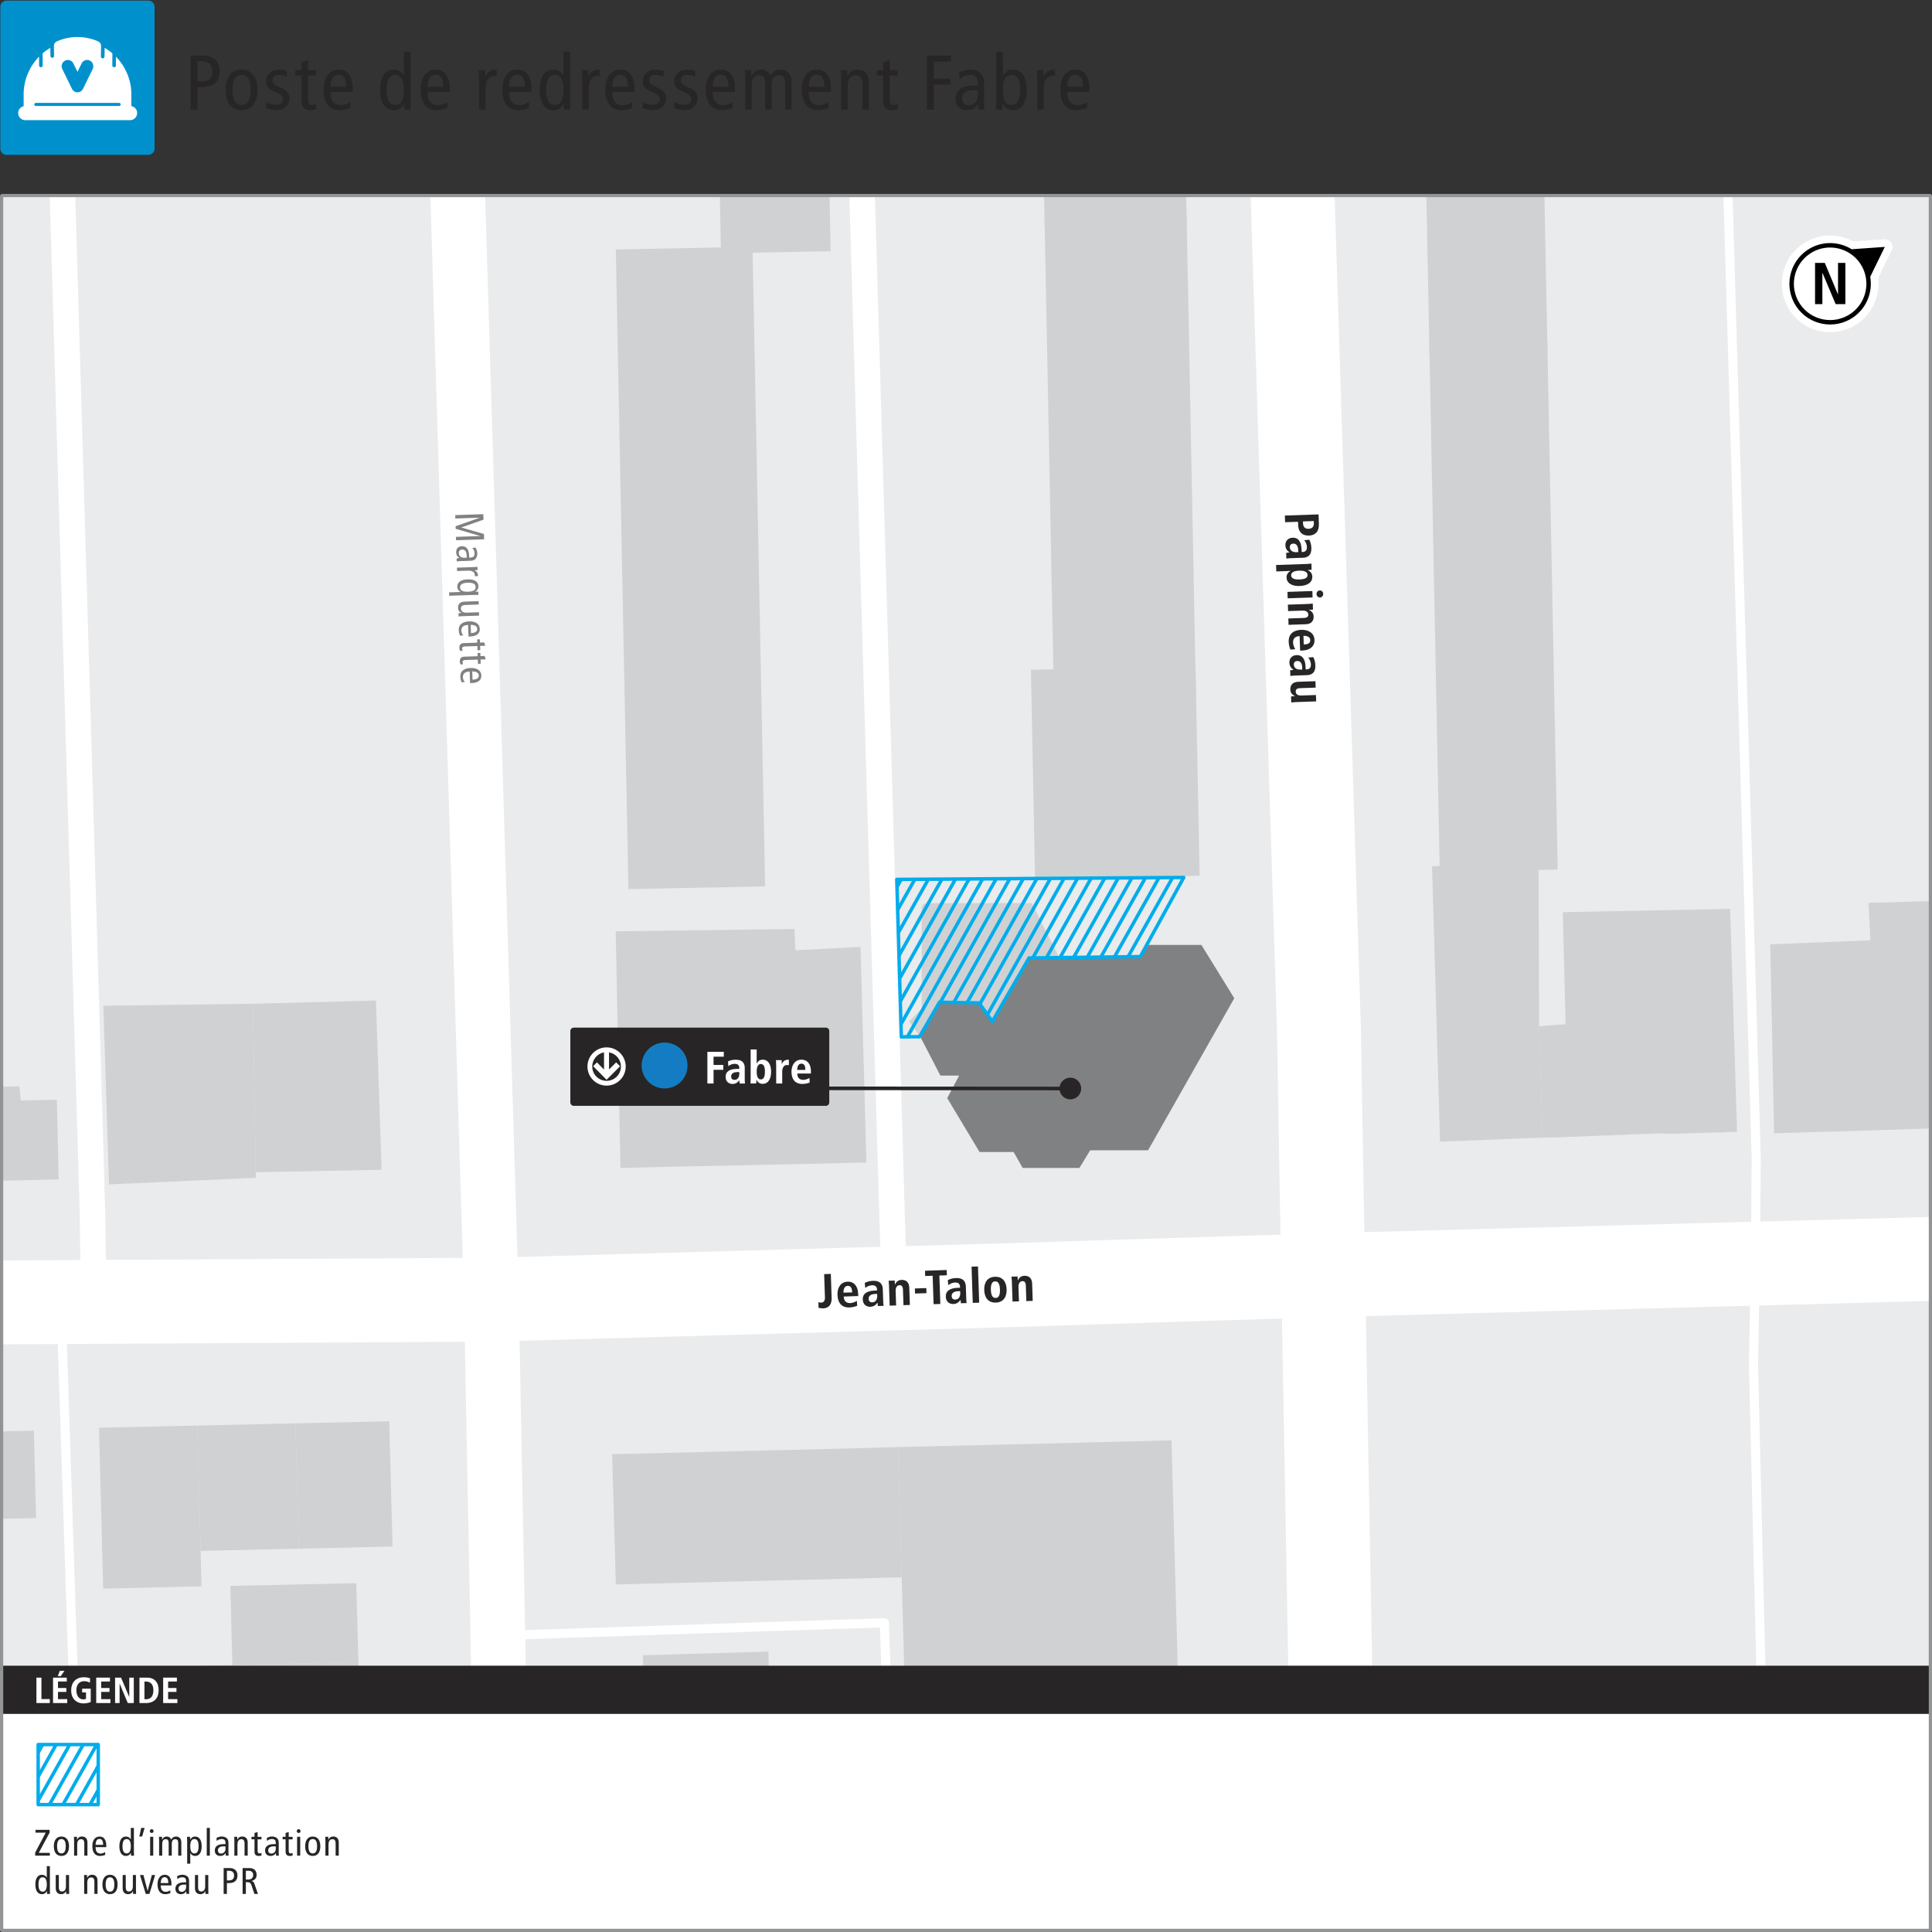 <?xml version="1.0" encoding="UTF-8"?><svg xmlns="http://www.w3.org/2000/svg" width="1200" height="1200" xmlns:xlink="http://www.w3.org/1999/xlink" viewBox="0 0 1200 1200"><rect x="0" y="0" width="1200" height="1200" fill="#333333" stroke="none"/><defs><clipPath id="c"><rect x=".55" y="121.8" width="1198.96" height="967.89" style="fill:none;"/></clipPath><clipPath id="d"><rect x=".08" y="121.51" width="1198.96" height="967.48" style="fill:none;"/></clipPath><clipPath id="e"><rect x="-3979.56" y="-3179.56" width="10442.6" height="7831.95" style="fill:none;"/></clipPath><clipPath id="f"><rect x="-3979.56" y="-3179.56" width="10442.6" height="7831.95" style="fill:none;"/></clipPath><clipPath id="g"><rect x="-3979.56" y="-3179.56" width="10442.6" height="7831.95" style="fill:none;"/></clipPath><clipPath id="k"><rect x="23.71" y="1083.56" width="37.31" height="37.31" style="fill:none; stroke:#00acec; stroke-linecap:round; stroke-linejoin:round; stroke-width:2.14px;"/></clipPath><clipPath id="l"><rect x="23.71" y="1299.8" width="37.31" height="37.31" style="fill:none; stroke:#db812e; stroke-linecap:round; stroke-linejoin:round; stroke-width:2.14px;"/></clipPath><clipPath id="m"><polygon points="708.27 594.17 639.17 595.01 616.34 634.47 608.14 622.94 583.53 622.5 571.14 643.91 559.82 644.02 557.02 546.22 735.26 545.01 708.27 594.17" style="fill:none; stroke:#00acec; stroke-linecap:round; stroke-linejoin:round; stroke-width:2.14px;"/></clipPath><clipPath id="r"><rect x=".22" y=".39" width="95.78" height="95.78" style="fill:none;"/></clipPath></defs><g id="a"><g style="clip-path:url(#c);"><g style="clip-path:url(#d);"><g style="clip-path:url(#e);"><g style="clip-path:url(#f);"><rect x="-3867.38" y="-3016.39" width="7668.96" height="7648.64" style="fill:#eaebec;"/></g><rect x="-3867.38" y="-3016.39" width="7668.96" height="7648.64" style="fill:#eaebec;"/><line x1="1.43" y1="812.92" x2="5.85" y2="812.8" style="fill:none; stroke:#d0d1d3; stroke-linecap:round; stroke-linejoin:round; stroke-width:2.27px;"/><line x1="10.38" y1="812.69" x2="14.92" y2="812.58" style="fill:none; stroke:#d0d1d3; stroke-linecap:round; stroke-linejoin:round; stroke-width:2.27px;"/><line x1="19.45" y1="812.35" x2="23.98" y2="812.24" style="fill:none; stroke:#d0d1d3; stroke-linecap:round; stroke-linejoin:round; stroke-width:2.27px;"/><line x1="28.51" y1="812.12" x2="33.05" y2="811.9" style="fill:none; stroke:#d0d1d3; stroke-linecap:round; stroke-linejoin:round; stroke-width:2.27px;"/><line x1="37.58" y1="811.78" x2="42.11" y2="811.67" style="fill:none; stroke:#d0d1d3; stroke-linecap:round; stroke-linejoin:round; stroke-width:2.27px;"/><line x1="46.64" y1="811.56" x2="51.18" y2="811.33" style="fill:none; stroke:#d0d1d3; stroke-linecap:round; stroke-linejoin:round; stroke-width:2.27px;"/><line x1="55.71" y1="811.22" x2="60.24" y2="811.1" style="fill:none; stroke:#d0d1d3; stroke-linecap:round; stroke-linejoin:round; stroke-width:2.27px;"/><line x1="64.77" y1="810.88" x2="69.31" y2="810.76" style="fill:none; stroke:#d0d1d3; stroke-linecap:round; stroke-linejoin:round; stroke-width:2.27px;"/><line x1="73.84" y1="810.65" x2="78.37" y2="810.54" style="fill:none; stroke:#d0d1d3; stroke-linecap:round; stroke-linejoin:round; stroke-width:2.27px;"/><line x1="82.9" y1="810.31" x2="87.44" y2="810.2" style="fill:none; stroke:#d0d1d3; stroke-linecap:round; stroke-linejoin:round; stroke-width:2.27px;"/><line x1="91.97" y1="810.08" x2="96.5" y2="809.97" style="fill:none; stroke:#d0d1d3; stroke-linecap:round; stroke-linejoin:round; stroke-width:2.27px;"/><line x1="101.03" y1="809.74" x2="105.57" y2="809.63" style="fill:none; stroke:#d0d1d3; stroke-linecap:round; stroke-linejoin:round; stroke-width:2.27px;"/><line x1="110.1" y1="809.52" x2="114.63" y2="809.29" style="fill:none; stroke:#d0d1d3; stroke-linecap:round; stroke-linejoin:round; stroke-width:2.27px;"/><line x1="119.16" y1="809.18" x2="123.7" y2="809.06" style="fill:none; stroke:#d0d1d3; stroke-linecap:round; stroke-linejoin:round; stroke-width:2.27px;"/><line x1="128.23" y1="808.95" x2="132.76" y2="808.72" style="fill:none; stroke:#d0d1d3; stroke-linecap:round; stroke-linejoin:round; stroke-width:2.27px;"/><line x1="137.29" y1="808.61" x2="141.83" y2="808.5" style="fill:none; stroke:#d0d1d3; stroke-linecap:round; stroke-linejoin:round; stroke-width:2.27px;"/><line x1="146.36" y1="808.27" x2="150.89" y2="808.16" style="fill:none; stroke:#d0d1d3; stroke-linecap:round; stroke-linejoin:round; stroke-width:2.27px;"/><line x1="155.42" y1="808.04" x2="159.96" y2="807.93" style="fill:none; stroke:#d0d1d3; stroke-linecap:round; stroke-linejoin:round; stroke-width:2.27px;"/><line x1="164.49" y1="807.7" x2="169.02" y2="807.59" style="fill:none; stroke:#d0d1d3; stroke-linecap:round; stroke-linejoin:round; stroke-width:2.27px;"/><line x1="173.55" y1="807.48" x2="178.09" y2="807.37" style="fill:none; stroke:#d0d1d3; stroke-linecap:round; stroke-linejoin:round; stroke-width:2.27px;"/><line x1="182.62" y1="807.14" x2="187.15" y2="807.03" style="fill:none; stroke:#d0d1d3; stroke-linecap:round; stroke-linejoin:round; stroke-width:2.27px;"/><line x1="191.68" y1="806.91" x2="196.22" y2="806.69" style="fill:none; stroke:#d0d1d3; stroke-linecap:round; stroke-linejoin:round; stroke-width:2.27px;"/><line x1="200.75" y1="806.57" x2="205.28" y2="806.46" style="fill:none; stroke:#d0d1d3; stroke-linecap:round; stroke-linejoin:round; stroke-width:2.27px;"/><line x1="209.81" y1="806.35" x2="214.35" y2="806.12" style="fill:none; stroke:#d0d1d3; stroke-linecap:round; stroke-linejoin:round; stroke-width:2.27px;"/><line x1="218.88" y1="806.01" x2="223.41" y2="805.89" style="fill:none; stroke:#d0d1d3; stroke-linecap:round; stroke-linejoin:round; stroke-width:2.27px;"/><line x1="227.83" y1="805.67" x2="232.36" y2="805.55" style="fill:none; stroke:#d0d1d3; stroke-linecap:round; stroke-linejoin:round; stroke-width:2.27px;"/><line x1="236.9" y1="805.44" x2="241.43" y2="805.33" style="fill:none; stroke:#d0d1d3; stroke-linecap:round; stroke-linejoin:round; stroke-width:2.27px;"/><line x1="245.96" y1="805.1" x2="250.49" y2="804.99" style="fill:none; stroke:#d0d1d3; stroke-linecap:round; stroke-linejoin:round; stroke-width:2.27px;"/><line x1="255.03" y1="804.87" x2="259.56" y2="804.76" style="fill:none; stroke:#d0d1d3; stroke-linecap:round; stroke-linejoin:round; stroke-width:2.27px;"/><line x1="264.09" y1="804.53" x2="268.62" y2="804.42" style="fill:none; stroke:#d0d1d3; stroke-linecap:round; stroke-linejoin:round; stroke-width:2.27px;"/><line x1="273.16" y1="804.31" x2="277.69" y2="804.08" style="fill:none; stroke:#d0d1d3; stroke-linecap:round; stroke-linejoin:round; stroke-width:2.27px;"/><line x1="282.22" y1="803.97" x2="286.75" y2="803.85" style="fill:none; stroke:#d0d1d3; stroke-linecap:round; stroke-linejoin:round; stroke-width:2.27px;"/><line x1="291.29" y1="803.74" x2="295.82" y2="803.51" style="fill:none; stroke:#d0d1d3; stroke-linecap:round; stroke-linejoin:round; stroke-width:2.27px;"/><line x1="300.35" y1="803.4" x2="304.88" y2="803.29" style="fill:none; stroke:#d0d1d3; stroke-linecap:round; stroke-linejoin:round; stroke-width:2.27px;"/><line x1="309.42" y1="803.06" x2="313.95" y2="802.95" style="fill:none; stroke:#d0d1d3; stroke-linecap:round; stroke-linejoin:round; stroke-width:2.27px;"/><line x1="318.48" y1="802.83" x2="323.01" y2="802.72" style="fill:none; stroke:#d0d1d3; stroke-linecap:round; stroke-linejoin:round; stroke-width:2.27px;"/><line x1="327.55" y1="802.49" x2="332.08" y2="802.38" style="fill:none; stroke:#d0d1d3; stroke-linecap:round; stroke-linejoin:round; stroke-width:2.27px;"/><line x1="336.61" y1="802.27" x2="341.14" y2="802.15" style="fill:none; stroke:#d0d1d3; stroke-linecap:round; stroke-linejoin:round; stroke-width:2.27px;"/><line x1="345.68" y1="801.93" x2="350.21" y2="801.81" style="fill:none; stroke:#d0d1d3; stroke-linecap:round; stroke-linejoin:round; stroke-width:2.27px;"/><line x1="354.74" y1="801.7" x2="359.27" y2="801.47" style="fill:none; stroke:#d0d1d3; stroke-linecap:round; stroke-linejoin:round; stroke-width:2.27px;"/><line x1="363.81" y1="801.36" x2="368.34" y2="801.25" style="fill:none; stroke:#d0d1d3; stroke-linecap:round; stroke-linejoin:round; stroke-width:2.27px;"/><line x1="372.87" y1="801.13" x2="377.4" y2="800.91" style="fill:none; stroke:#d0d1d3; stroke-linecap:round; stroke-linejoin:round; stroke-width:2.27px;"/><line x1="381.93" y1="800.79" x2="386.47" y2="800.68" style="fill:none; stroke:#d0d1d3; stroke-linecap:round; stroke-linejoin:round; stroke-width:2.27px;"/><line x1="391" y1="800.45" x2="395.53" y2="800.34" style="fill:none; stroke:#d0d1d3; stroke-linecap:round; stroke-linejoin:round; stroke-width:2.27px;"/><line x1="400.06" y1="800.23" x2="404.6" y2="800.11" style="fill:none; stroke:#d0d1d3; stroke-linecap:round; stroke-linejoin:round; stroke-width:2.27px;"/><line x1="409.13" y1="799.89" x2="413.66" y2="799.77" style="fill:none; stroke:#d0d1d3; stroke-linecap:round; stroke-linejoin:round; stroke-width:2.27px;"/><line x1="418.19" y1="799.66" x2="422.73" y2="799.55" style="fill:none; stroke:#d0d1d3; stroke-linecap:round; stroke-linejoin:round; stroke-width:2.27px;"/><line x1="427.26" y1="799.32" x2="431.79" y2="799.21" style="fill:none; stroke:#d0d1d3; stroke-linecap:round; stroke-linejoin:round; stroke-width:2.27px;"/><line x1="436.32" y1="799.09" x2="440.86" y2="798.87" style="fill:none; stroke:#d0d1d3; stroke-linecap:round; stroke-linejoin:round; stroke-width:2.27px;"/><line x1="445.39" y1="798.75" x2="449.81" y2="798.64" style="fill:none; stroke:#d0d1d3; stroke-linecap:round; stroke-linejoin:round; stroke-width:2.27px;"/><line x1="454.34" y1="798.53" x2="458.87" y2="798.3" style="fill:none; stroke:#d0d1d3; stroke-linecap:round; stroke-linejoin:round; stroke-width:2.27px;"/><line x1="463.41" y1="798.19" x2="467.94" y2="798.07" style="fill:none; stroke:#d0d1d3; stroke-linecap:round; stroke-linejoin:round; stroke-width:2.27px;"/><line x1="472.47" y1="797.85" x2="477" y2="797.73" style="fill:none; stroke:#d0d1d3; stroke-linecap:round; stroke-linejoin:round; stroke-width:2.27px;"/><line x1="481.54" y1="797.62" x2="486.07" y2="797.51" style="fill:none; stroke:#d0d1d3; stroke-linecap:round; stroke-linejoin:round; stroke-width:2.27px;"/><line x1="490.6" y1="797.28" x2="495.13" y2="797.17" style="fill:none; stroke:#d0d1d3; stroke-linecap:round; stroke-linejoin:round; stroke-width:2.27px;"/><line x1="499.67" y1="797.05" x2="504.2" y2="796.94" style="fill:none; stroke:#d0d1d3; stroke-linecap:round; stroke-linejoin:round; stroke-width:2.27px;"/><line x1="508.73" y1="796.71" x2="513.26" y2="796.6" style="fill:none; stroke:#d0d1d3; stroke-linecap:round; stroke-linejoin:round; stroke-width:2.27px;"/><line x1="517.8" y1="796.49" x2="522.33" y2="796.26" style="fill:none; stroke:#d0d1d3; stroke-linecap:round; stroke-linejoin:round; stroke-width:2.27px;"/><line x1="526.86" y1="796.15" x2="531.39" y2="796.03" style="fill:none; stroke:#d0d1d3; stroke-linecap:round; stroke-linejoin:round; stroke-width:2.27px;"/><line x1="535.93" y1="795.92" x2="540.46" y2="795.69" style="fill:none; stroke:#d0d1d3; stroke-linecap:round; stroke-linejoin:round; stroke-width:2.27px;"/><line x1="544.99" y1="795.58" x2="549.52" y2="795.47" style="fill:none; stroke:#d0d1d3; stroke-linecap:round; stroke-linejoin:round; stroke-width:2.27px;"/><line x1="554.06" y1="795.24" x2="558.59" y2="795.13" style="fill:none; stroke:#d0d1d3; stroke-linecap:round; stroke-linejoin:round; stroke-width:2.27px;"/><line x1="563.12" y1="795.01" x2="567.65" y2="794.9" style="fill:none; stroke:#d0d1d3; stroke-linecap:round; stroke-linejoin:round; stroke-width:2.27px;"/><line x1="572.19" y1="794.67" x2="576.72" y2="794.56" style="fill:none; stroke:#d0d1d3; stroke-linecap:round; stroke-linejoin:round; stroke-width:2.27px;"/><line x1="581.25" y1="794.45" x2="585.78" y2="794.33" style="fill:none; stroke:#d0d1d3; stroke-linecap:round; stroke-linejoin:round; stroke-width:2.27px;"/><line x1="590.32" y1="794.11" x2="594.85" y2="793.99" style="fill:none; stroke:#d0d1d3; stroke-linecap:round; stroke-linejoin:round; stroke-width:2.27px;"/><line x1="599.38" y1="793.88" x2="603.91" y2="793.65" style="fill:none; stroke:#d0d1d3; stroke-linecap:round; stroke-linejoin:round; stroke-width:2.27px;"/><line x1="608.45" y1="793.54" x2="612.98" y2="793.43" style="fill:none; stroke:#d0d1d3; stroke-linecap:round; stroke-linejoin:round; stroke-width:2.27px;"/><line x1="617.51" y1="793.31" x2="622.04" y2="793.09" style="fill:none; stroke:#d0d1d3; stroke-linecap:round; stroke-linejoin:round; stroke-width:2.27px;"/><line x1="626.58" y1="792.97" x2="631.11" y2="792.86" style="fill:none; stroke:#d0d1d3; stroke-linecap:round; stroke-linejoin:round; stroke-width:2.27px;"/><line x1="635.64" y1="792.63" x2="640.17" y2="792.52" style="fill:none; stroke:#d0d1d3; stroke-linecap:round; stroke-linejoin:round; stroke-width:2.27px;"/><line x1="644.71" y1="792.41" x2="649.24" y2="792.29" style="fill:none; stroke:#d0d1d3; stroke-linecap:round; stroke-linejoin:round; stroke-width:2.27px;"/><line x1="653.77" y1="792.07" x2="658.3" y2="791.95" style="fill:none; stroke:#d0d1d3; stroke-linecap:round; stroke-linejoin:round; stroke-width:2.27px;"/><line x1="662.84" y1="791.84" x2="667.37" y2="791.73" style="fill:none; stroke:#d0d1d3; stroke-linecap:round; stroke-linejoin:round; stroke-width:2.27px;"/><line x1="671.79" y1="791.5" x2="676.32" y2="791.39" style="fill:none; stroke:#d0d1d3; stroke-linecap:round; stroke-linejoin:round; stroke-width:2.27px;"/><line x1="680.85" y1="791.27" x2="685.38" y2="791.05" style="fill:none; stroke:#d0d1d3; stroke-linecap:round; stroke-linejoin:round; stroke-width:2.27px;"/><line x1="689.92" y1="790.93" x2="694.45" y2="790.82" style="fill:none; stroke:#d0d1d3; stroke-linecap:round; stroke-linejoin:round; stroke-width:2.27px;"/><line x1="698.98" y1="790.71" x2="703.51" y2="790.48" style="fill:none; stroke:#d0d1d3; stroke-linecap:round; stroke-linejoin:round; stroke-width:2.27px;"/><line x1="708.05" y1="790.37" x2="712.58" y2="790.25" style="fill:none; stroke:#d0d1d3; stroke-linecap:round; stroke-linejoin:round; stroke-width:2.27px;"/><line x1="717.11" y1="790.03" x2="721.64" y2="789.91" style="fill:none; stroke:#d0d1d3; stroke-linecap:round; stroke-linejoin:round; stroke-width:2.27px;"/><line x1="726.18" y1="789.8" x2="730.71" y2="789.69" style="fill:none; stroke:#d0d1d3; stroke-linecap:round; stroke-linejoin:round; stroke-width:2.27px;"/><line x1="735.24" y1="789.46" x2="739.77" y2="789.35" style="fill:none; stroke:#d0d1d3; stroke-linecap:round; stroke-linejoin:round; stroke-width:2.27px;"/><line x1="744.31" y1="789.23" x2="748.84" y2="789.12" style="fill:none; stroke:#d0d1d3; stroke-linecap:round; stroke-linejoin:round; stroke-width:2.27px;"/><line x1="753.37" y1="788.89" x2="757.9" y2="788.78" style="fill:none; stroke:#d0d1d3; stroke-linecap:round; stroke-linejoin:round; stroke-width:2.27px;"/><line x1="762.44" y1="788.67" x2="766.97" y2="788.44" style="fill:none; stroke:#d0d1d3; stroke-linecap:round; stroke-linejoin:round; stroke-width:2.27px;"/><line x1="771.5" y1="788.33" x2="776.03" y2="788.22" style="fill:none; stroke:#d0d1d3; stroke-linecap:round; stroke-linejoin:round; stroke-width:2.27px;"/><line x1="780.57" y1="788.1" x2="785.1" y2="787.88" style="fill:none; stroke:#d0d1d3; stroke-linecap:round; stroke-linejoin:round; stroke-width:2.27px;"/><line x1="789.63" y1="787.76" x2="794.16" y2="787.65" style="fill:none; stroke:#d0d1d3; stroke-linecap:round; stroke-linejoin:round; stroke-width:2.27px;"/><line x1="798.7" y1="787.42" x2="803.23" y2="787.31" style="fill:none; stroke:#d0d1d3; stroke-linecap:round; stroke-linejoin:round; stroke-width:2.27px;"/><line x1="807.76" y1="787.2" x2="812.29" y2="787.08" style="fill:none; stroke:#d0d1d3; stroke-linecap:round; stroke-linejoin:round; stroke-width:2.27px;"/><line x1="816.83" y1="786.86" x2="821.36" y2="786.74" style="fill:none; stroke:#d0d1d3; stroke-linecap:round; stroke-linejoin:round; stroke-width:2.27px;"/><line x1="825.89" y1="786.63" x2="830.42" y2="786.52" style="fill:none; stroke:#d0d1d3; stroke-linecap:round; stroke-linejoin:round; stroke-width:2.27px;"/><polyline points="834.96 786.29 838.47 786.18 838.47 787.2" style="fill:none; stroke:#d0d1d3; stroke-linecap:round; stroke-linejoin:round; stroke-width:2.27px;"/><line x1="838.47" y1="791.73" x2="838.58" y2="796.26" style="fill:none; stroke:#d0d1d3; stroke-linecap:round; stroke-linejoin:round; stroke-width:2.27px;"/><line x1="838.58" y1="800.79" x2="838.7" y2="805.33" style="fill:none; stroke:#d0d1d3; stroke-linecap:round; stroke-linejoin:round; stroke-width:2.27px;"/><line x1="838.7" y1="809.86" x2="838.81" y2="814.39" style="fill:none; stroke:#d0d1d3; stroke-linecap:round; stroke-linejoin:round; stroke-width:2.27px;"/><line x1="838.81" y1="818.92" x2="838.92" y2="823.46" style="fill:none; stroke:#d0d1d3; stroke-linecap:round; stroke-linejoin:round; stroke-width:2.27px;"/><line x1="838.92" y1="827.99" x2="839.04" y2="832.52" style="fill:none; stroke:#d0d1d3; stroke-linecap:round; stroke-linejoin:round; stroke-width:2.27px;"/><line x1="839.04" y1="837.05" x2="839.15" y2="841.59" style="fill:none; stroke:#d0d1d3; stroke-linecap:round; stroke-linejoin:round; stroke-width:2.27px;"/><line x1="839.15" y1="846.12" x2="839.26" y2="850.65" style="fill:none; stroke:#d0d1d3; stroke-linecap:round; stroke-linejoin:round; stroke-width:2.27px;"/><line x1="839.38" y1="855.18" x2="839.38" y2="859.72" style="fill:none; stroke:#d0d1d3; stroke-linecap:round; stroke-linejoin:round; stroke-width:2.27px;"/><line x1="839.49" y1="864.25" x2="839.49" y2="868.78" style="fill:none; stroke:#d0d1d3; stroke-linecap:round; stroke-linejoin:round; stroke-width:2.27px;"/><line x1="839.6" y1="873.31" x2="839.6" y2="877.85" style="fill:none; stroke:#d0d1d3; stroke-linecap:round; stroke-linejoin:round; stroke-width:2.27px;"/><line x1="839.72" y1="882.38" x2="839.72" y2="886.91" style="fill:none; stroke:#d0d1d3; stroke-linecap:round; stroke-linejoin:round; stroke-width:2.27px;"/><line x1="839.83" y1="891.44" x2="839.83" y2="895.98" style="fill:none; stroke:#d0d1d3; stroke-linecap:round; stroke-linejoin:round; stroke-width:2.27px;"/><line x1="839.94" y1="900.51" x2="839.94" y2="905.04" style="fill:none; stroke:#d0d1d3; stroke-linecap:round; stroke-linejoin:round; stroke-width:2.27px;"/><line x1="840.06" y1="909.57" x2="840.06" y2="914.11" style="fill:none; stroke:#d0d1d3; stroke-linecap:round; stroke-linejoin:round; stroke-width:2.27px;"/><line x1="840.17" y1="918.64" x2="840.17" y2="923.17" style="fill:none; stroke:#d0d1d3; stroke-linecap:round; stroke-linejoin:round; stroke-width:2.27px;"/><line x1="840.28" y1="927.7" x2="840.28" y2="932.24" style="fill:none; stroke:#d0d1d3; stroke-linecap:round; stroke-linejoin:round; stroke-width:2.27px;"/><line x1="840.4" y1="936.77" x2="840.4" y2="941.3" style="fill:none; stroke:#d0d1d3; stroke-linecap:round; stroke-linejoin:round; stroke-width:2.27px;"/><line x1="840.51" y1="945.83" x2="840.51" y2="950.37" style="fill:none; stroke:#d0d1d3; stroke-linecap:round; stroke-linejoin:round; stroke-width:2.27px;"/><line x1="840.62" y1="954.9" x2="840.73" y2="959.43" style="fill:none; stroke:#d0d1d3; stroke-linecap:round; stroke-linejoin:round; stroke-width:2.27px;"/><line x1="840.74" y1="963.96" x2="840.85" y2="968.5" style="fill:none; stroke:#d0d1d3; stroke-linecap:round; stroke-linejoin:round; stroke-width:2.27px;"/><line x1="840.85" y1="973.03" x2="840.96" y2="977.56" style="fill:none; stroke:#d0d1d3; stroke-linecap:round; stroke-linejoin:round; stroke-width:2.27px;"/><line x1="840.96" y1="982.09" x2="841.07" y2="986.63" style="fill:none; stroke:#d0d1d3; stroke-linecap:round; stroke-linejoin:round; stroke-width:2.27px;"/><line x1="841.08" y1="991.16" x2="841.19" y2="995.69" style="fill:none; stroke:#d0d1d3; stroke-linecap:round; stroke-linejoin:round; stroke-width:2.27px;"/><line x1="841.19" y1="1000.22" x2="841.3" y2="1004.76" style="fill:none; stroke:#d0d1d3; stroke-linecap:round; stroke-linejoin:round; stroke-width:2.27px;"/><line x1="841.3" y1="1009.29" x2="841.41" y2="1013.82" style="fill:none; stroke:#d0d1d3; stroke-linecap:round; stroke-linejoin:round; stroke-width:2.27px;"/><line x1="841.42" y1="1018.35" x2="841.53" y2="1022.89" style="fill:none; stroke:#d0d1d3; stroke-linecap:round; stroke-linejoin:round; stroke-width:2.27px;"/><line x1="841.53" y1="1027.42" x2="841.64" y2="1031.95" style="fill:none; stroke:#d0d1d3; stroke-linecap:round; stroke-linejoin:round; stroke-width:2.27px;"/><line x1="841.64" y1="1036.48" x2="841.75" y2="1041.02" style="fill:none; stroke:#d0d1d3; stroke-linecap:round; stroke-linejoin:round; stroke-width:2.27px;"/><line x1="841.76" y1="1045.55" x2="841.87" y2="1050.08" style="fill:none; stroke:#d0d1d3; stroke-linecap:round; stroke-linejoin:round; stroke-width:2.27px;"/><line x1="841.98" y1="1054.61" x2="841.98" y2="1059.15" style="fill:none; stroke:#d0d1d3; stroke-linecap:round; stroke-linejoin:round; stroke-width:2.27px;"/><line x1="842.09" y1="1063.68" x2="842.09" y2="1068.21" style="fill:none; stroke:#d0d1d3; stroke-linecap:round; stroke-linejoin:round; stroke-width:2.27px;"/><line x1="842.21" y1="1072.74" x2="842.21" y2="1077.28" style="fill:none; stroke:#d0d1d3; stroke-linecap:round; stroke-linejoin:round; stroke-width:2.27px;"/><line x1="842.32" y1="1081.81" x2="842.32" y2="1086.34" style="fill:none; stroke:#d0d1d3; stroke-linecap:round; stroke-linejoin:round; stroke-width:2.27px;"/><line x1="842.44" y1="1090.87" x2="842.44" y2="1095.41" style="fill:none; stroke:#d0d1d3; stroke-linecap:round; stroke-linejoin:round; stroke-width:2.27px;"/><line x1="842.55" y1="1099.94" x2="842.55" y2="1104.47" style="fill:none; stroke:#d0d1d3; stroke-linecap:round; stroke-linejoin:round; stroke-width:2.27px;"/><line x1="842.66" y1="1109" x2="842.66" y2="1113.54" style="fill:none; stroke:#d0d1d3; stroke-linecap:round; stroke-linejoin:round; stroke-width:2.27px;"/><line x1="842.77" y1="1118.07" x2="842.77" y2="1122.6" style="fill:none; stroke:#d0d1d3; stroke-linecap:round; stroke-linejoin:round; stroke-width:2.27px;"/><line x1="842.89" y1="1127.13" x2="842.89" y2="1131.67" style="fill:none; stroke:#d0d1d3; stroke-linecap:round; stroke-linejoin:round; stroke-width:2.27px;"/><line x1="843" y1="1136.2" x2="843" y2="1140.73" style="fill:none; stroke:#d0d1d3; stroke-linecap:round; stroke-linejoin:round; stroke-width:2.27px;"/><line x1="843.12" y1="1145.26" x2="843.12" y2="1149.8" style="fill:none; stroke:#d0d1d3; stroke-linecap:round; stroke-linejoin:round; stroke-width:2.27px;"/><line x1="843.23" y1="1154.33" x2="843.34" y2="1158.86" style="fill:none; stroke:#d0d1d3; stroke-linecap:round; stroke-linejoin:round; stroke-width:2.27px;"/><line x1="843.34" y1="1163.4" x2="843.45" y2="1167.93" style="fill:none; stroke:#d0d1d3; stroke-linecap:round; stroke-linejoin:round; stroke-width:2.27px;"/><line x1="843.45" y1="1172.46" x2="843.57" y2="1176.99" style="fill:none; stroke:#d0d1d3; stroke-linecap:round; stroke-linejoin:round; stroke-width:2.27px;"/><line x1="843.57" y1="1181.53" x2="843.68" y2="1186.06" style="fill:none; stroke:#d0d1d3; stroke-linecap:round; stroke-linejoin:round; stroke-width:2.27px;"/><line x1="843.68" y1="1190.59" x2="843.79" y2="1195.12" style="fill:none; stroke:#d0d1d3; stroke-linecap:round; stroke-linejoin:round; stroke-width:2.27px;"/><line x1="843.8" y1="1199.66" x2="843.91" y2="1204.19" style="fill:none; stroke:#d0d1d3; stroke-linecap:round; stroke-linejoin:round; stroke-width:2.27px;"/><polyline points="37.92 811.78 39.96 872.18 96.84 2614.03 -98.73 2623.78 -160.94 2626.95" style="fill:none; stroke:#fff; stroke-linejoin:round; stroke-width:5.67px;"/><polyline points="309.98 1015.86 344.09 1014.73 549.3 1007.93 582.27 1965.43 591.22 2681.79 591.22 2829.1 591.22 2885.64" style="fill:none; stroke:#fff; stroke-linejoin:round; stroke-width:5.67px;"/><polyline points="982.83 -3016.39 983.96 -2989.65 985.66 -2948.18 986.68 -2907.04 1031.1 -1319.75 1032.23 -1278.28 1033.37 -1238.96 1090.81 718.75 1090.36 781.53 1089.11 847.7 1132.97 2638.85 1132.74 2824.79 1132.74 2882.02 1133.99 2939.69 1142.71 3341.39 1339.87 3335.95 1378.51 3334.82" style="fill:none; stroke:#fff; stroke-linejoin:round; stroke-width:5.67px;"/><polyline points="-52.96 -2916.79 -51.94 -2877.24 -4.01 -1288.25 -2.99 -1250.86 -2.31 -1207.34 3.36 -1081.34 57.41 752.29 58.2 811.22" style="fill:none; stroke:#fff; stroke-linejoin:round; stroke-width:15.86px;"/><polyline points="555.35 797.96 496.09 -1219.58 483.69 -1264.8 483.58 -1303.32 436.55 -2892.77 435.3 -2931.97 433.49 -2973.11 432.7 -2989.99 431.9 -3016.39" style="fill:none; stroke:#fff; stroke-linejoin:round; stroke-width:15.86px;"/><polygon points="736.26 1209.4 566.52 1213.59 560.06 979.72 557.79 898.81 642.67 896.77 727.65 894.62 736.26 1209.4" style="fill:#d0d1d3;"/><polygon points="-112.45 946.06 -135.56 946.63 -137.03 892.35 21.04 888.61 22.4 942.89 -17.94 943.79 -112.45 946.06" style="fill:#d0d1d3;"/><polygon points="35.31 683.06 36.45 732.58 29.99 732.69 -17.15 733.83 -45.82 734.62 -75.62 734.96 -86.72 735.19 -136.36 736.32 -138.96 687.37 -141.79 687.37 -142.02 667.08 -22.36 664.02 -22.14 669.24 -13.75 668.9 -13.3 675.47 11.97 674.68 12.99 683.51 35.31 683.06" style="fill:#d0d1d3;"/><polygon points="103.75 734.05 67.72 735.64 64.21 624.7 157.12 623.46 158.82 728.16 158.94 731.56 126.42 733.03 118.14 733.37 103.75 734.05" style="fill:#d0d1d3;"/><polygon points="172.19 727.82 158.82 728.16 157.12 623.46 233.5 621.42 237.01 726.57 207.43 727.14 172.19 727.82" style="fill:#d0d1d3;"/><polygon points="534.5 588.1 538.12 722.04 499.26 722.95 466.96 723.63 458.35 723.85 417.56 724.65 385.38 725.44 382.43 578.47 493.48 577 494.05 590.26 534.5 588.1" style="fill:#d0d1d3;"/><polygon points="945.1 707.08 894.44 709.12 889.46 538.02 955.63 535.98 955.97 637.4 958.13 706.63 952.35 706.86 945.1 707.08" style="fill:#d0d1d3;"/><polygon points="967.53 706.4 958.13 706.63 955.97 637.4 972.4 636.15 970.7 566.57 1074.61 564.53 1078.92 703 1038.01 704.25 1028.61 704.02 1023.17 704.25 967.53 706.4" style="fill:#d0d1d3;"/><polygon points="1127.07 703.12 1101.92 703.91 1099.54 586.52 1161.75 584.02 1160.61 560.8 1269.96 557.62 1273.36 698.58 1267.13 698.81 1260.33 698.92 1209.68 700.62 1132.63 703 1127.07 703.12" style="fill:#d0d1d3;"/><polygon points="119.84 1084.64 102.62 1085.1 101.94 1062.55 119.16 1062.09 119.84 1084.64" style="fill:#d0d1d3;"/><polygon points="79.62 1207.59 66.47 1208.04 65.79 1184.93 78.94 1184.59 79.62 1207.59" style="fill:#d0d1d3;"/><polygon points="18.09 1078.98 -2.87 1079.2 -3.21 1053.37 17.75 1053.03 18.09 1078.98" style="fill:#d0d1d3;"/><polygon points="227.6 1229 173.1 1230.25 171.86 1181.07 185.23 1180.84 237.8 1179.6 239.05 1228.78 227.6 1229" style="fill:#d0d1d3;"/><polygon points="237.8 1179.6 185.23 1180.85 184.89 1165.55 128.46 1166.79 127.55 1132.91 128.91 1132.91 225 1130.76 236.56 1130.53 237.8 1179.6" style="fill:#d0d1d3;"/><polygon points="229.08 1084.87 230.21 1126.8 225 1126.8 225 1130.76 128.91 1132.91 127.66 1083.74 223.75 1081.58 223.86 1084.98 229.08 1084.87" style="fill:#d0d1d3;"/><polygon points="223.75 1081.58 127.66 1083.74 126.42 1034.56 144.32 1034.22 222.62 1032.4 223.75 1081.58" style="fill:#d0d1d3;"/><polygon points="222.62 1032.4 144.32 1034.22 143.07 985.04 221.26 983.34 222.62 1032.4" style="fill:#d0d1d3;"/><polygon points="243.81 960.56 185.56 961.92 183.52 884.08 241.77 882.72 243.81 960.56" style="fill:#d0d1d3;"/><polygon points="185.57 961.92 124.6 963.28 122.56 885.44 183.53 884.08 185.57 961.92" style="fill:#d0d1d3;"/><polygon points="125.17 985.27 64.09 986.74 61.49 886.8 122.56 885.44 124.6 963.28 125.17 985.27" style="fill:#d0d1d3;"/><polygon points="468.39 1071.72 400.74 1073.54 399.27 1028.1 477.23 1025.83 478.7 1071.38 468.39 1071.72" style="fill:#d0d1d3;"/><polygon points="468.39 1071.72 469.19 1095.86 476.78 1095.63 477.68 1123.74 402.33 1125.78 400.74 1073.54 468.39 1071.72" style="fill:#d0d1d3;"/><polygon points="482.22 1162.26 403.46 1164.41 402.33 1125.78 477.68 1123.74 491.96 1123.39 499.21 1123.17 500.35 1161.7 482.22 1162.26" style="fill:#d0d1d3;"/><polygon points="493.55 1174.39 495.02 1221.07 483.69 1221.41 405.39 1223.57 403.46 1164.42 482.22 1162.26 482.56 1174.73 493.55 1174.39" style="fill:#d0d1d3;"/><polygon points="560.06 979.71 382.5 984.13 380.23 903.23 520.63 899.83 557.8 898.81 560.06 979.71" style="fill:#d0d1d3;"/><line x1="305.22" y1="807.25" x2="242.45" y2="-1250.29" style="fill:none; stroke:#fff; stroke-miterlimit:10; stroke-width:33.99px;"/><line x1="345" y1="2888.14" x2="305.22" y2="807.25" style="fill:none; stroke:#fff; stroke-miterlimit:10; stroke-width:33.99px;"/><line x1="859.89" y1="2881.79" x2="821.81" y2="792.07" style="fill:none; stroke:#fff; stroke-miterlimit:10; stroke-width:52.12px;"/><polyline points="821.81 792.07 819.21 638.76 759.04 -1265.59" style="fill:none; stroke:#fff; stroke-miterlimit:10; stroke-width:52.12px;"/><line x1="-204.34" y1="810.08" x2="305.22" y2="807.25" style="fill:none; stroke:#fff; stroke-miterlimit:10; stroke-width:52.12px;"/><polyline points="305.22 807.25 616.94 798.53 821.81 792.07" style="fill:none; stroke:#fff; stroke-miterlimit:10; stroke-width:52.12px;"/><line x1="821.81" y1="792.07" x2="1324.24" y2="778.58" style="fill:none; stroke:#fff; stroke-miterlimit:10; stroke-width:52.12px;"/><g style="clip-path:url(#g);"><rect x="-3867.38" y="-3016.39" width="7668.96" height="7648.64" style="fill:none; stroke:#272525; stroke-linecap:round; stroke-linejoin:round; stroke-width:2.27px;"/><path d="M583.52,655.53l.45-.57.57-.68.57-.45.79-.45.68-.45.79-.23.79-.11.68-.11,5.1-.11,7.03-12.01v-.11l-.11-.57-2.15-3.74-.68-1.13-.23-1.13-.11-1.36.34-1.36.45-1.36,27.65,13.1,5.44-3.4,28.22-40.81-18.91-37.57h-65.15c-1.8,0-3.25,1.46-3.25,3.26v62.38l-7.84,7.84,17.47,24.17,1.08-2.35.34-.68Z" style="fill:#d0d1d3;"/><rect x="641.56" y="415.04" width="102.24" height="129.97" transform="translate(-9.29 13.7) rotate(-1.13)" style="fill:#d0d1d3;"/><rect x="386.38" y="154.11" width="84.91" height="397.36" transform="translate(-6.85 8.49) rotate(-1.13)" style="fill:#d0d1d3;"/><rect x="447.29" y="102.46" width="68.11" height="54.17" transform="translate(-2.45 9.48) rotate(-1.12)" style="fill:#d0d1d3;"/><rect x="378.67" y="-723.86" width="68.11" height="826.83" transform="translate(6.17 8.04) rotate(-1.12)" style="fill:#d0d1d3;"/><rect x="651.73" y="134.93" width="88.24" height="299.14" transform="translate(-5.45 13.71) rotate(-1.12)" style="fill:#d0d1d3;"/><rect x="641.25" y="-640.01" width="88.24" height="782.14" transform="translate(5.02 13.4) rotate(-1.12)" style="fill:#d0d1d3;"/><rect x="890.97" y="213.06" width="73.29" height="327.88" transform="translate(-7.22 18.29) rotate(-1.13)" style="fill:#d0d1d3;"/><rect x="880.2" y="-562.92" width="73.29" height="783.19" transform="translate(3.54 17.97) rotate(-1.13)" style="fill:#d0d1d3;"/><polygon points="616.52 635.58 608.77 622.55 583.75 622.55 571.77 644.27 584.1 668.06 595.73 668.06 588.33 682.05 608.42 715.53 629.56 715.53 635.2 725.44 670.44 725.44 677.13 714.47 713.08 714.47 766.64 620.03 746.2 586.91 713.43 586.91 708.14 595.02 638.72 595.02 616.52 635.58" style="fill:#808183;"/></g></g></g></g></g><g id="j"><rect y="1038.21" width="1200" height="160.55" style="fill:#fff;"/><rect x="1.65" y="1034.6" width="1196.55" height="29.93" style="fill:#272525;"/><path d="M22.62,1057.79v-15.79h3.12v13.33h5.2v2.47h-8.33Z" style="fill:#fff;"/><path d="M32.94,1057.79v-15.79h8.53v2.42h-5.45v4.03h5.18v2.42h-5.18v4.5h5.75v2.42h-8.83ZM37.76,1041.07h-1.88l1.29-3.3h2.87l-2.29,3.3Z" style="fill:#fff;"/><path d="M52.02,1058.02c-4.93,0-7.83-3.3-7.83-8.08s2.83-8.17,7.88-8.17c1.7,0,3.03.32,3.89.68l-.11,2.69c-1-.57-2.26-.93-3.58-.93-2.92,0-4.84,2.06-4.84,5.52s1.61,5.79,4.32,5.79c.59,0,1.24-.11,1.67-.34v-3.98h-2.4v-2.33h5.34v8.28c-.93.41-2.65.86-4.34.86Z" style="fill:#fff;"/><path d="M59.76,1057.79v-15.79h8.53v2.42h-5.45v4.03h5.18v2.42h-5.18v4.5h5.75v2.42h-8.83Z" style="fill:#fff;"/><path d="M79.36,1057.79l-5-11.95h-.07v11.95h-2.81v-15.79h3.71l5.05,11.95h.05v-11.95h2.81v15.79h-3.73Z" style="fill:#fff;"/><path d="M90.57,1057.79h-3.96v-15.79h4.77c4.53,0,7.17,2.94,7.17,7.74s-2.53,8.06-7.99,8.06ZM90.5,1044.42h-.77v11h1.06c2.96,0,4.48-2.06,4.48-5.61s-1.67-5.39-4.77-5.39Z" style="fill:#fff;"/><path d="M101.34,1057.79v-15.79h8.53v2.42h-5.45v4.03h5.18v2.42h-5.18v4.5h5.75v2.42h-8.83Z" style="fill:#fff;"/><rect x="21.15" y="1135.34" width="283.93" height="66.03" style="fill:none;"/><path d="M21.86,1152.59v-1.91l6.53-12.39h-6.32v-1.75h8.74v1.75l-6.74,12.55h6.88v1.75h-9.08Z" style="fill:#272525;"/><path d="M38.15,1152.76c-3.1,0-4.71-2.35-4.71-6.02s1.61-6.03,4.71-6.03,4.71,2.35,4.71,6.03-1.61,6.02-4.71,6.02ZM38.15,1142.27c-1.84,0-2.69,1.52-2.69,4.46s.85,4.46,2.69,4.46,2.69-1.52,2.69-4.46-.85-4.46-2.69-4.46Z" style="fill:#272525;"/><path d="M52.36,1152.59v-7.57c0-1.86-.69-2.67-1.93-2.67-1.52,0-2.48,1.06-2.48,3.17v7.06h-1.93v-9.2c0-.85-.05-1.72-.09-2.53h1.86l.07,1.75h.05c.62-1.33,1.61-1.91,2.97-1.91,2.05,0,3.43,1.17,3.43,3.75v8.14h-1.93Z" style="fill:#272525;"/><path d="M59.38,1147.31c0,2.71,1.06,3.98,3.2,3.98.97,0,2.02-.48,2.69-.97l.09,1.75c-.92.44-2.12.69-3.29.69-3.1,0-4.71-2.35-4.71-6.02s1.61-6.03,4.53-6.03c2.64,0,4.12,2.12,4.12,5.57v1.03h-6.62ZM61.77,1142.18c-1.24,0-2.34.92-2.39,3.66h4.69c0-2.44-.76-3.66-2.3-3.66Z" style="fill:#272525;"/><path d="M81.38,1152.59l-.05-1.72h-.05c-.51.92-1.38,1.89-3.08,1.89-2.42,0-4.05-1.98-4.05-6.02s1.63-6.03,4.05-6.03c1.33,0,2.3.55,2.99,1.7h.05v-7.06h1.93v15.08c0,.41.02,1.24.09,2.16h-1.89ZM78.67,1142.27c-1.77,0-2.58,1.52-2.58,4.46s.81,4.46,2.58,4.46,2.58-1.52,2.58-4.46-.8-4.46-2.58-4.46Z" style="fill:#272525;"/><path d="M88.29,1140.68h-1.75l1.15-5.33h2.12l-1.52,5.33Z" style="fill:#272525;"/><path d="M94.2,1138.5c-.64,0-1.17-.51-1.17-1.17s.53-1.2,1.17-1.2,1.2.53,1.2,1.2-.53,1.17-1.2,1.17ZM93.25,1152.59v-11.73h1.93v11.73h-1.93Z" style="fill:#272525;"/><path d="M110.69,1152.59v-8.05c0-1.5-.64-2.18-1.79-2.18-1.43,0-2.21.87-2.21,2.99v7.24h-1.93v-8.05c0-1.5-.64-2.18-1.79-2.18-1.43,0-2.21.87-2.21,2.99v7.24h-1.93v-9.11c0-.94-.05-2.02-.09-2.62h1.86l.07,1.75h.05c.62-1.33,1.61-1.91,2.9-1.91s2.16.64,2.76,1.84c.62-1.15,1.52-1.84,2.85-1.84,2.02,0,3.4,1.17,3.4,3.75v8.14h-1.93Z" style="fill:#272525;"/><path d="M121.22,1152.76c-1.33,0-2.3-.6-2.99-1.7h-.05v6.51h-1.93v-14.53c0-.71-.05-1.49-.09-2.16h1.86l.07,1.72h.05c.51-.92,1.38-1.89,3.08-1.89,2.42,0,4.05,1.98,4.05,6.03s-1.63,6.02-4.05,6.02ZM120.76,1142.27c-1.77,0-2.58,1.52-2.58,4.46s.8,4.46,2.58,4.46,2.58-1.52,2.58-4.46-.81-4.46-2.58-4.46Z" style="fill:#272525;"/><path d="M128.42,1152.59v-17.25h1.93v17.25h-1.93Z" style="fill:#272525;"/><path d="M140.24,1152.59l-.11-1.59h-.05c-.53.9-1.5,1.75-3.29,1.75-1.93,0-3.38-1.13-3.38-3.38s1.49-3.96,5.52-3.96h1.13v-.53c0-.87-.07-1.38-.44-1.89-.39-.53-1.15-.74-1.96-.74-1.2,0-2.35.48-3.01,1.22l-.21-1.82c.97-.62,2.16-.97,3.31-.97,1.72,0,2.76.74,3.13,1.1.51.51,1.01,1.22,1.01,2.87v6.12c0,.69.05,1.38.09,1.79h-1.75ZM140.06,1146.85c-.34-.05-.83-.05-1.36-.05-2.28,0-3.36,1.08-3.36,2.44,0,1.24.64,2.05,1.98,2.05,1.68,0,2.74-1.36,2.74-2.97v-1.47Z" style="fill:#272525;"/><path d="M151.9,1152.59v-7.57c0-1.86-.69-2.67-1.93-2.67-1.52,0-2.48,1.06-2.48,3.17v7.06h-1.93v-9.2c0-.85-.05-1.72-.09-2.53h1.86l.07,1.75h.05c.62-1.33,1.61-1.91,2.97-1.91,2.05,0,3.43,1.17,3.43,3.75v8.14h-1.93Z" style="fill:#272525;"/><path d="M160.78,1152.76c-1.77,0-2.71-.71-2.71-2.78v-7.54h-1.86v-1.56h1.86v-2.39l1.93-.57v2.97h2.41v1.56h-2.41v6.92c0,1.33.34,1.84,1.22,1.84.48,0,.83-.14,1.2-.3v1.56c-.46.16-1.1.3-1.63.3Z" style="fill:#272525;"/><path d="M171.47,1152.59l-.11-1.59h-.05c-.53.9-1.5,1.75-3.29,1.75-1.93,0-3.38-1.13-3.38-3.38s1.49-3.96,5.52-3.96h1.13v-.53c0-.87-.07-1.38-.44-1.89-.39-.53-1.15-.74-1.96-.74-1.2,0-2.35.48-3.01,1.22l-.21-1.82c.97-.62,2.16-.97,3.31-.97,1.72,0,2.76.74,3.13,1.1.51.51,1.01,1.22,1.01,2.87v6.12c0,.69.05,1.38.09,1.79h-1.75ZM171.29,1146.85c-.34-.05-.83-.05-1.36-.05-2.28,0-3.36,1.08-3.36,2.44,0,1.24.64,2.05,1.98,2.05,1.68,0,2.74-1.36,2.74-2.97v-1.47Z" style="fill:#272525;"/><path d="M180.1,1152.76c-1.77,0-2.71-.71-2.71-2.78v-7.54h-1.86v-1.56h1.86v-2.39l1.93-.57v2.97h2.42v1.56h-2.42v6.92c0,1.33.34,1.84,1.22,1.84.48,0,.83-.14,1.2-.3v1.56c-.46.16-1.1.3-1.63.3Z" style="fill:#272525;"/><path d="M185.48,1138.5c-.64,0-1.17-.51-1.17-1.17s.53-1.2,1.17-1.2,1.2.53,1.2,1.2-.53,1.17-1.2,1.17ZM184.54,1152.59v-11.73h1.93v11.73h-1.93Z" style="fill:#272525;"/><path d="M194.25,1152.76c-3.1,0-4.71-2.35-4.71-6.02s1.61-6.03,4.71-6.03,4.71,2.35,4.71,6.03-1.61,6.02-4.71,6.02ZM194.25,1142.27c-1.84,0-2.69,1.52-2.69,4.46s.85,4.46,2.69,4.46,2.69-1.52,2.69-4.46-.85-4.46-2.69-4.46Z" style="fill:#272525;"/><path d="M208.46,1152.59v-7.57c0-1.86-.69-2.67-1.93-2.67-1.52,0-2.48,1.06-2.48,3.17v7.06h-1.93v-9.2c0-.85-.05-1.72-.09-2.53h1.86l.07,1.75h.05c.62-1.33,1.61-1.91,2.97-1.91,2.05,0,3.43,1.17,3.43,3.75v8.14h-1.93Z" style="fill:#272525;"/><path d="M29.2,1176.34l-.05-1.72h-.05c-.51.92-1.38,1.89-3.08,1.89-2.42,0-4.05-1.98-4.05-6.02s1.63-6.03,4.05-6.03c1.33,0,2.3.55,2.99,1.7h.05v-7.06h1.93v15.08c0,.41.02,1.24.09,2.16h-1.89ZM26.49,1166.02c-1.77,0-2.58,1.52-2.58,4.46s.81,4.46,2.58,4.46,2.58-1.52,2.58-4.46-.8-4.46-2.58-4.46Z" style="fill:#272525;"/><path d="M41.11,1176.34l-.07-1.75h-.02c-.62,1.33-1.61,1.91-2.97,1.91-2.05,0-3.43-1.17-3.43-3.75v-8.14h1.93v7.57c0,1.86.69,2.67,1.93,2.67,1.52,0,2.48-1.06,2.48-3.17v-7.06h1.93v9.04c0,1.01.02,1.93.09,2.69h-1.89Z" style="fill:#272525;"/><path d="M58.62,1176.34v-7.57c0-1.86-.69-2.67-1.93-2.67-1.52,0-2.48,1.06-2.48,3.17v7.06h-1.93v-9.2c0-.85-.05-1.72-.09-2.53h1.86l.07,1.75h.05c.62-1.33,1.61-1.91,2.97-1.91,2.05,0,3.43,1.17,3.43,3.75v8.14h-1.93Z" style="fill:#272525;"/><path d="M68.32,1176.51c-3.1,0-4.71-2.35-4.71-6.02s1.61-6.03,4.71-6.03,4.71,2.35,4.71,6.03-1.61,6.02-4.71,6.02ZM68.32,1166.02c-1.84,0-2.69,1.52-2.69,4.46s.85,4.46,2.69,4.46,2.69-1.52,2.69-4.46-.85-4.46-2.69-4.46Z" style="fill:#272525;"/><path d="M82.67,1176.34l-.07-1.75h-.02c-.62,1.33-1.61,1.91-2.97,1.91-2.05,0-3.43-1.17-3.43-3.75v-8.14h1.93v7.57c0,1.86.69,2.67,1.93,2.67,1.52,0,2.48-1.06,2.48-3.17v-7.06h1.93v9.04c0,1.01.02,1.93.09,2.69h-1.89Z" style="fill:#272525;"/><path d="M92.82,1176.34h-2.3l-3.56-11.73h2.12l2.58,9.8h.05l2.62-9.8h2.02l-3.52,11.73Z" style="fill:#272525;"/><path d="M99.86,1171.06c0,2.71,1.06,3.98,3.2,3.98.97,0,2.02-.48,2.69-.97l.09,1.75c-.92.44-2.12.69-3.29.69-3.1,0-4.71-2.35-4.71-6.02s1.61-6.03,4.53-6.03c2.64,0,4.12,2.12,4.12,5.57v1.03h-6.62ZM102.25,1165.93c-1.24,0-2.34.92-2.39,3.66h4.69c0-2.44-.76-3.66-2.3-3.66Z" style="fill:#272525;"/><path d="M115.79,1176.34l-.12-1.59h-.05c-.53.9-1.5,1.75-3.29,1.75-1.93,0-3.38-1.13-3.38-3.38s1.5-3.96,5.52-3.96h1.13v-.53c0-.87-.07-1.38-.44-1.89-.39-.53-1.15-.74-1.95-.74-1.2,0-2.35.48-3.01,1.22l-.21-1.82c.97-.62,2.16-.97,3.31-.97,1.72,0,2.76.74,3.13,1.1.51.51,1.01,1.22,1.01,2.87v6.12c0,.69.05,1.38.09,1.79h-1.75ZM115.61,1170.6c-.34-.05-.83-.05-1.36-.05-2.28,0-3.36,1.08-3.36,2.44,0,1.24.64,2.05,1.98,2.05,1.68,0,2.74-1.36,2.74-2.97v-1.47Z" style="fill:#272525;"/><path d="M127.59,1176.34l-.07-1.75h-.02c-.62,1.33-1.61,1.91-2.97,1.91-2.05,0-3.43-1.17-3.43-3.75v-8.14h1.93v7.57c0,1.86.69,2.67,1.93,2.67,1.52,0,2.48-1.06,2.48-3.17v-7.06h1.93v9.04c0,1.01.02,1.93.09,2.69h-1.89Z" style="fill:#272525;"/><path d="M142.29,1169.63h-1.36v6.71h-2.02v-16.05h3.86c1.61,0,2.62.44,3.47,1.24.8.78,1.26,1.91,1.26,3.31,0,3.13-1.82,4.78-5.22,4.78ZM142.08,1161.95h-1.15v6.02h1.1c2.46,0,3.36-1.15,3.36-2.94,0-2.21-1.24-3.08-3.31-3.08Z" style="fill:#272525;"/><path d="M158.02,1176.34l-1.84-5.43c-.46-1.33-1.04-1.84-2.55-1.84h-.92v7.27h-2.02v-16.05h4.12c1.7,0,2.64.41,3.38,1.1.83.78,1.2,1.88,1.2,3.06,0,1.7-.8,3.33-3.17,3.84v.05c.97.18,1.43.64,1.75,1.56l2.25,6.44h-2.18ZM154.32,1161.95h-1.61v5.47h1.56c2.16,0,2.99-1.43,2.99-2.83,0-1.79-1.17-2.64-2.94-2.64Z" style="fill:#272525;"/><g style="clip-path:url(#k);"><line x1="569.08" y1="760.19" x2="127.31" y2="1546.64" style="fill:none; stroke:#00acec; stroke-linecap:round; stroke-linejoin:round; stroke-width:2.14px;"/><line x1="560.69" y1="760.19" x2="118.91" y2="1546.64" style="fill:none; stroke:#00acec; stroke-linecap:round; stroke-linejoin:round; stroke-width:2.14px;"/><line x1="552.29" y1="760.19" x2="110.52" y2="1546.64" style="fill:none; stroke:#00acec; stroke-linecap:round; stroke-linejoin:round; stroke-width:2.14px;"/><line x1="543.9" y1="760.19" x2="102.13" y2="1546.64" style="fill:none; stroke:#00acec; stroke-linecap:round; stroke-linejoin:round; stroke-width:2.14px;"/><line x1="535.51" y1="760.19" x2="93.73" y2="1546.64" style="fill:none; stroke:#00acec; stroke-linecap:round; stroke-linejoin:round; stroke-width:2.14px;"/><line x1="527.11" y1="760.19" x2="85.34" y2="1546.64" style="fill:none; stroke:#00acec; stroke-linecap:round; stroke-linejoin:round; stroke-width:2.14px;"/><line x1="518.72" y1="760.19" x2="76.94" y2="1546.64" style="fill:none; stroke:#00acec; stroke-linecap:round; stroke-linejoin:round; stroke-width:2.14px;"/><line x1="510.32" y1="760.19" x2="68.55" y2="1546.64" style="fill:none; stroke:#00acec; stroke-linecap:round; stroke-linejoin:round; stroke-width:2.14px;"/><line x1="501.93" y1="760.19" x2="60.16" y2="1546.64" style="fill:none; stroke:#00acec; stroke-linecap:round; stroke-linejoin:round; stroke-width:2.14px;"/><line x1="493.54" y1="760.19" x2="51.76" y2="1546.64" style="fill:none; stroke:#00acec; stroke-linecap:round; stroke-linejoin:round; stroke-width:2.14px;"/><line x1="485.14" y1="760.19" x2="43.37" y2="1546.64" style="fill:none; stroke:#00acec; stroke-linecap:round; stroke-linejoin:round; stroke-width:2.14px;"/><line x1="476.75" y1="760.19" x2="34.98" y2="1546.64" style="fill:none; stroke:#00acec; stroke-linecap:round; stroke-linejoin:round; stroke-width:2.14px;"/><line x1="468.36" y1="760.19" x2="26.58" y2="1546.64" style="fill:none; stroke:#00acec; stroke-linecap:round; stroke-linejoin:round; stroke-width:2.14px;"/><line x1="459.96" y1="760.19" x2="18.19" y2="1546.64" style="fill:none; stroke:#00acec; stroke-linecap:round; stroke-linejoin:round; stroke-width:2.14px;"/><line x1="451.57" y1="760.19" x2="9.79" y2="1546.64" style="fill:none; stroke:#00acec; stroke-linecap:round; stroke-linejoin:round; stroke-width:2.14px;"/><line x1="443.17" y1="760.19" x2="1.4" y2="1546.64" style="fill:none; stroke:#00acec; stroke-linecap:round; stroke-linejoin:round; stroke-width:2.14px;"/><line x1="434.78" y1="760.19" x2="-6.99" y2="1546.64" style="fill:none; stroke:#00acec; stroke-linecap:round; stroke-linejoin:round; stroke-width:2.14px;"/><line x1="426.39" y1="760.19" x2="-15.39" y2="1546.64" style="fill:none; stroke:#00acec; stroke-linecap:round; stroke-linejoin:round; stroke-width:2.14px;"/><line x1="417.99" y1="760.19" x2="-23.78" y2="1546.64" style="fill:none; stroke:#00acec; stroke-linecap:round; stroke-linejoin:round; stroke-width:2.14px;"/><line x1="409.6" y1="760.19" x2="-32.17" y2="1546.64" style="fill:none; stroke:#00acec; stroke-linecap:round; stroke-linejoin:round; stroke-width:2.14px;"/><line x1="401.21" y1="760.19" x2="-40.57" y2="1546.64" style="fill:none; stroke:#00acec; stroke-linecap:round; stroke-linejoin:round; stroke-width:2.14px;"/><line x1="392.81" y1="760.19" x2="-48.96" y2="1546.64" style="fill:none; stroke:#00acec; stroke-linecap:round; stroke-linejoin:round; stroke-width:2.14px;"/><line x1="384.42" y1="760.19" x2="-57.36" y2="1546.64" style="fill:none; stroke:#00acec; stroke-linecap:round; stroke-linejoin:round; stroke-width:2.14px;"/><line x1="376.02" y1="760.19" x2="-65.75" y2="1546.64" style="fill:none; stroke:#00acec; stroke-linecap:round; stroke-linejoin:round; stroke-width:2.14px;"/><line x1="367.63" y1="760.19" x2="-74.14" y2="1546.64" style="fill:none; stroke:#00acec; stroke-linecap:round; stroke-linejoin:round; stroke-width:2.14px;"/><line x1="359.24" y1="760.19" x2="-82.54" y2="1546.64" style="fill:none; stroke:#00acec; stroke-linecap:round; stroke-linejoin:round; stroke-width:2.14px;"/><line x1="350.84" y1="760.19" x2="-90.93" y2="1546.64" style="fill:none; stroke:#00acec; stroke-linecap:round; stroke-linejoin:round; stroke-width:2.14px;"/><line x1="342.45" y1="760.19" x2="-99.32" y2="1546.64" style="fill:none; stroke:#00acec; stroke-linecap:round; stroke-linejoin:round; stroke-width:2.14px;"/><line x1="334.06" y1="760.19" x2="-107.72" y2="1546.64" style="fill:none; stroke:#00acec; stroke-linecap:round; stroke-linejoin:round; stroke-width:2.14px;"/><line x1="325.66" y1="760.19" x2="-116.11" y2="1546.64" style="fill:none; stroke:#00acec; stroke-linecap:round; stroke-linejoin:round; stroke-width:2.14px;"/><line x1="317.27" y1="760.19" x2="-124.51" y2="1546.64" style="fill:none; stroke:#00acec; stroke-linecap:round; stroke-linejoin:round; stroke-width:2.14px;"/><line x1="308.87" y1="760.19" x2="-132.9" y2="1546.64" style="fill:none; stroke:#00acec; stroke-linecap:round; stroke-linejoin:round; stroke-width:2.14px;"/><line x1="300.48" y1="760.19" x2="-141.29" y2="1546.64" style="fill:none; stroke:#00acec; stroke-linecap:round; stroke-linejoin:round; stroke-width:2.14px;"/><line x1="292.09" y1="760.19" x2="-149.69" y2="1546.64" style="fill:none; stroke:#00acec; stroke-linecap:round; stroke-linejoin:round; stroke-width:2.14px;"/><line x1="283.69" y1="760.19" x2="-158.08" y2="1546.64" style="fill:none; stroke:#00acec; stroke-linecap:round; stroke-linejoin:round; stroke-width:2.14px;"/><line x1="275.3" y1="760.19" x2="-166.47" y2="1546.64" style="fill:none; stroke:#00acec; stroke-linecap:round; stroke-linejoin:round; stroke-width:2.14px;"/><line x1="266.91" y1="760.19" x2="-174.87" y2="1546.64" style="fill:none; stroke:#00acec; stroke-linecap:round; stroke-linejoin:round; stroke-width:2.14px;"/><line x1="258.51" y1="760.19" x2="-183.26" y2="1546.64" style="fill:none; stroke:#00acec; stroke-linecap:round; stroke-linejoin:round; stroke-width:2.14px;"/><line x1="250.12" y1="760.19" x2="-191.66" y2="1546.64" style="fill:none; stroke:#00acec; stroke-linecap:round; stroke-linejoin:round; stroke-width:2.14px;"/><line x1="241.72" y1="760.19" x2="-200.05" y2="1546.64" style="fill:none; stroke:#00acec; stroke-linecap:round; stroke-linejoin:round; stroke-width:2.14px;"/><line x1="233.33" y1="760.19" x2="-208.44" y2="1546.64" style="fill:none; stroke:#00acec; stroke-linecap:round; stroke-linejoin:round; stroke-width:2.14px;"/><line x1="224.94" y1="760.19" x2="-216.84" y2="1546.64" style="fill:none; stroke:#00acec; stroke-linecap:round; stroke-linejoin:round; stroke-width:2.14px;"/><line x1="216.54" y1="760.19" x2="-225.23" y2="1546.64" style="fill:none; stroke:#00acec; stroke-linecap:round; stroke-linejoin:round; stroke-width:2.14px;"/><line x1="208.15" y1="760.19" x2="-233.62" y2="1546.64" style="fill:none; stroke:#00acec; stroke-linecap:round; stroke-linejoin:round; stroke-width:2.14px;"/><line x1="199.76" y1="760.19" x2="-242.02" y2="1546.64" style="fill:none; stroke:#00acec; stroke-linecap:round; stroke-linejoin:round; stroke-width:2.14px;"/><line x1="191.36" y1="760.19" x2="-250.41" y2="1546.64" style="fill:none; stroke:#00acec; stroke-linecap:round; stroke-linejoin:round; stroke-width:2.14px;"/><line x1="182.97" y1="760.19" x2="-258.81" y2="1546.64" style="fill:none; stroke:#00acec; stroke-linecap:round; stroke-linejoin:round; stroke-width:2.14px;"/><line x1="174.57" y1="760.19" x2="-267.2" y2="1546.64" style="fill:none; stroke:#00acec; stroke-linecap:round; stroke-linejoin:round; stroke-width:2.14px;"/><line x1="166.18" y1="760.19" x2="-275.59" y2="1546.64" style="fill:none; stroke:#00acec; stroke-linecap:round; stroke-linejoin:round; stroke-width:2.14px;"/><line x1="157.79" y1="760.19" x2="-283.99" y2="1546.64" style="fill:none; stroke:#00acec; stroke-linecap:round; stroke-linejoin:round; stroke-width:2.14px;"/><line x1="149.39" y1="760.19" x2="-292.38" y2="1546.64" style="fill:none; stroke:#00acec; stroke-linecap:round; stroke-linejoin:round; stroke-width:2.14px;"/><line x1="141" y1="760.19" x2="-300.77" y2="1546.64" style="fill:none; stroke:#00acec; stroke-linecap:round; stroke-linejoin:round; stroke-width:2.14px;"/><line x1="132.61" y1="760.19" x2="-309.17" y2="1546.64" style="fill:none; stroke:#00acec; stroke-linecap:round; stroke-linejoin:round; stroke-width:2.14px;"/><line x1="124.21" y1="760.19" x2="-317.56" y2="1546.64" style="fill:none; stroke:#00acec; stroke-linecap:round; stroke-linejoin:round; stroke-width:2.14px;"/><line x1="115.82" y1="760.19" x2="-325.96" y2="1546.64" style="fill:none; stroke:#00acec; stroke-linecap:round; stroke-linejoin:round; stroke-width:2.14px;"/><line x1="107.43" y1="760.19" x2="-334.35" y2="1546.64" style="fill:none; stroke:#00acec; stroke-linecap:round; stroke-linejoin:round; stroke-width:2.14px;"/><line x1="99.03" y1="760.19" x2="-342.74" y2="1546.64" style="fill:none; stroke:#00acec; stroke-linecap:round; stroke-linejoin:round; stroke-width:2.14px;"/></g><rect x="23.71" y="1083.56" width="37.31" height="37.31" style="fill:none; stroke:#00acec; stroke-linecap:round; stroke-linejoin:round; stroke-width:2.14px;"/><g style="clip-path:url(#l);"><line x1="600.01" y1="841.99" x2="158.23" y2="1628.45" style="fill:none; stroke:#db812e; stroke-linecap:round; stroke-linejoin:round; stroke-width:2.38px;"/><line x1="591.61" y1="841.99" x2="149.84" y2="1628.45" style="fill:none; stroke:#db812e; stroke-linecap:round; stroke-linejoin:round; stroke-width:2.38px;"/><line x1="583.22" y1="841.99" x2="141.45" y2="1628.45" style="fill:none; stroke:#db812e; stroke-linecap:round; stroke-linejoin:round; stroke-width:2.38px;"/><line x1="574.83" y1="841.99" x2="133.05" y2="1628.45" style="fill:none; stroke:#db812e; stroke-linecap:round; stroke-linejoin:round; stroke-width:2.38px;"/><line x1="566.43" y1="841.99" x2="124.66" y2="1628.45" style="fill:none; stroke:#db812e; stroke-linecap:round; stroke-linejoin:round; stroke-width:2.38px;"/><line x1="558.04" y1="841.99" x2="116.26" y2="1628.45" style="fill:none; stroke:#db812e; stroke-linecap:round; stroke-linejoin:round; stroke-width:2.38px;"/><line x1="549.64" y1="841.99" x2="107.87" y2="1628.45" style="fill:none; stroke:#db812e; stroke-linecap:round; stroke-linejoin:round; stroke-width:2.38px;"/><line x1="541.25" y1="841.99" x2="99.48" y2="1628.45" style="fill:none; stroke:#db812e; stroke-linecap:round; stroke-linejoin:round; stroke-width:2.38px;"/><line x1="532.86" y1="841.99" x2="91.08" y2="1628.45" style="fill:none; stroke:#db812e; stroke-linecap:round; stroke-linejoin:round; stroke-width:2.38px;"/><line x1="524.46" y1="841.99" x2="82.69" y2="1628.45" style="fill:none; stroke:#db812e; stroke-linecap:round; stroke-linejoin:round; stroke-width:2.38px;"/><line x1="516.07" y1="841.99" x2="74.3" y2="1628.45" style="fill:none; stroke:#db812e; stroke-linecap:round; stroke-linejoin:round; stroke-width:2.38px;"/><line x1="507.68" y1="841.99" x2="65.9" y2="1628.45" style="fill:none; stroke:#db812e; stroke-linecap:round; stroke-linejoin:round; stroke-width:2.38px;"/><line x1="499.28" y1="841.99" x2="57.51" y2="1628.45" style="fill:none; stroke:#db812e; stroke-linecap:round; stroke-linejoin:round; stroke-width:2.38px;"/><line x1="490.89" y1="841.99" x2="49.11" y2="1628.45" style="fill:none; stroke:#db812e; stroke-linecap:round; stroke-linejoin:round; stroke-width:2.38px;"/><line x1="482.49" y1="841.99" x2="40.72" y2="1628.45" style="fill:none; stroke:#db812e; stroke-linecap:round; stroke-linejoin:round; stroke-width:2.38px;"/><line x1="474.1" y1="841.99" x2="32.33" y2="1628.45" style="fill:none; stroke:#db812e; stroke-linecap:round; stroke-linejoin:round; stroke-width:2.38px;"/><line x1="465.71" y1="841.99" x2="23.93" y2="1628.45" style="fill:none; stroke:#db812e; stroke-linecap:round; stroke-linejoin:round; stroke-width:2.38px;"/><line x1="457.31" y1="841.99" x2="15.54" y2="1628.45" style="fill:none; stroke:#db812e; stroke-linecap:round; stroke-linejoin:round; stroke-width:2.38px;"/><line x1="448.92" y1="841.99" x2="7.15" y2="1628.45" style="fill:none; stroke:#db812e; stroke-linecap:round; stroke-linejoin:round; stroke-width:2.38px;"/><line x1="440.53" y1="841.99" x2="-1.25" y2="1628.45" style="fill:none; stroke:#db812e; stroke-linecap:round; stroke-linejoin:round; stroke-width:2.38px;"/><line x1="432.13" y1="841.99" x2="-9.64" y2="1628.45" style="fill:none; stroke:#db812e; stroke-linecap:round; stroke-linejoin:round; stroke-width:2.38px;"/><line x1="423.74" y1="841.99" x2="-18.04" y2="1628.45" style="fill:none; stroke:#db812e; stroke-linecap:round; stroke-linejoin:round; stroke-width:2.38px;"/><line x1="415.34" y1="841.99" x2="-26.43" y2="1628.45" style="fill:none; stroke:#db812e; stroke-linecap:round; stroke-linejoin:round; stroke-width:2.38px;"/><line x1="406.95" y1="841.99" x2="-34.82" y2="1628.45" style="fill:none; stroke:#db812e; stroke-linecap:round; stroke-linejoin:round; stroke-width:2.38px;"/><line x1="398.56" y1="841.99" x2="-43.22" y2="1628.45" style="fill:none; stroke:#db812e; stroke-linecap:round; stroke-linejoin:round; stroke-width:2.38px;"/><line x1="390.16" y1="841.99" x2="-51.61" y2="1628.45" style="fill:none; stroke:#db812e; stroke-linecap:round; stroke-linejoin:round; stroke-width:2.38px;"/><line x1="381.77" y1="841.99" x2="-60" y2="1628.45" style="fill:none; stroke:#db812e; stroke-linecap:round; stroke-linejoin:round; stroke-width:2.38px;"/><line x1="373.38" y1="841.99" x2="-68.4" y2="1628.45" style="fill:none; stroke:#db812e; stroke-linecap:round; stroke-linejoin:round; stroke-width:2.38px;"/><line x1="364.98" y1="841.99" x2="-76.79" y2="1628.45" style="fill:none; stroke:#db812e; stroke-linecap:round; stroke-linejoin:round; stroke-width:2.38px;"/><line x1="356.59" y1="841.99" x2="-85.19" y2="1628.45" style="fill:none; stroke:#db812e; stroke-linecap:round; stroke-linejoin:round; stroke-width:2.38px;"/><line x1="348.19" y1="841.99" x2="-93.58" y2="1628.45" style="fill:none; stroke:#db812e; stroke-linecap:round; stroke-linejoin:round; stroke-width:2.38px;"/><line x1="339.8" y1="841.99" x2="-101.97" y2="1628.45" style="fill:none; stroke:#db812e; stroke-linecap:round; stroke-linejoin:round; stroke-width:2.38px;"/><line x1="331.41" y1="841.99" x2="-110.37" y2="1628.45" style="fill:none; stroke:#db812e; stroke-linecap:round; stroke-linejoin:round; stroke-width:2.38px;"/><line x1="323.01" y1="841.99" x2="-118.76" y2="1628.45" style="fill:none; stroke:#db812e; stroke-linecap:round; stroke-linejoin:round; stroke-width:2.38px;"/><line x1="314.62" y1="841.99" x2="-127.15" y2="1628.45" style="fill:none; stroke:#db812e; stroke-linecap:round; stroke-linejoin:round; stroke-width:2.38px;"/><line x1="306.23" y1="841.99" x2="-135.55" y2="1628.45" style="fill:none; stroke:#db812e; stroke-linecap:round; stroke-linejoin:round; stroke-width:2.38px;"/><line x1="297.83" y1="841.99" x2="-143.94" y2="1628.45" style="fill:none; stroke:#db812e; stroke-linecap:round; stroke-linejoin:round; stroke-width:2.38px;"/><line x1="289.44" y1="841.99" x2="-152.34" y2="1628.45" style="fill:none; stroke:#db812e; stroke-linecap:round; stroke-linejoin:round; stroke-width:2.38px;"/><line x1="281.04" y1="841.99" x2="-160.73" y2="1628.45" style="fill:none; stroke:#db812e; stroke-linecap:round; stroke-linejoin:round; stroke-width:2.38px;"/><line x1="272.65" y1="841.99" x2="-169.12" y2="1628.45" style="fill:none; stroke:#db812e; stroke-linecap:round; stroke-linejoin:round; stroke-width:2.38px;"/><line x1="264.26" y1="841.99" x2="-177.52" y2="1628.45" style="fill:none; stroke:#db812e; stroke-linecap:round; stroke-linejoin:round; stroke-width:2.38px;"/><line x1="255.86" y1="841.99" x2="-185.91" y2="1628.45" style="fill:none; stroke:#db812e; stroke-linecap:round; stroke-linejoin:round; stroke-width:2.38px;"/><line x1="247.47" y1="841.99" x2="-194.3" y2="1628.45" style="fill:none; stroke:#db812e; stroke-linecap:round; stroke-linejoin:round; stroke-width:2.38px;"/><line x1="239.08" y1="841.99" x2="-202.7" y2="1628.45" style="fill:none; stroke:#db812e; stroke-linecap:round; stroke-linejoin:round; stroke-width:2.38px;"/><line x1="230.68" y1="841.99" x2="-211.09" y2="1628.45" style="fill:none; stroke:#db812e; stroke-linecap:round; stroke-linejoin:round; stroke-width:2.38px;"/><line x1="222.29" y1="841.99" x2="-219.49" y2="1628.45" style="fill:none; stroke:#db812e; stroke-linecap:round; stroke-linejoin:round; stroke-width:2.38px;"/><line x1="213.9" y1="841.99" x2="-227.88" y2="1628.45" style="fill:none; stroke:#db812e; stroke-linecap:round; stroke-linejoin:round; stroke-width:2.38px;"/><line x1="205.5" y1="841.99" x2="-236.27" y2="1628.45" style="fill:none; stroke:#db812e; stroke-linecap:round; stroke-linejoin:round; stroke-width:2.38px;"/><line x1="197.11" y1="841.99" x2="-244.67" y2="1628.45" style="fill:none; stroke:#db812e; stroke-linecap:round; stroke-linejoin:round; stroke-width:2.38px;"/><line x1="188.71" y1="841.99" x2="-253.06" y2="1628.45" style="fill:none; stroke:#db812e; stroke-linecap:round; stroke-linejoin:round; stroke-width:2.38px;"/><line x1="180.32" y1="841.99" x2="-261.45" y2="1628.45" style="fill:none; stroke:#db812e; stroke-linecap:round; stroke-linejoin:round; stroke-width:2.38px;"/><line x1="171.93" y1="841.99" x2="-269.85" y2="1628.45" style="fill:none; stroke:#db812e; stroke-linecap:round; stroke-linejoin:round; stroke-width:2.38px;"/><line x1="163.53" y1="841.99" x2="-278.24" y2="1628.45" style="fill:none; stroke:#db812e; stroke-linecap:round; stroke-linejoin:round; stroke-width:2.38px;"/><line x1="155.14" y1="841.99" x2="-286.64" y2="1628.45" style="fill:none; stroke:#db812e; stroke-linecap:round; stroke-linejoin:round; stroke-width:2.38px;"/><line x1="146.75" y1="841.99" x2="-295.03" y2="1628.45" style="fill:none; stroke:#db812e; stroke-linecap:round; stroke-linejoin:round; stroke-width:2.38px;"/><line x1="138.35" y1="841.99" x2="-303.42" y2="1628.45" style="fill:none; stroke:#db812e; stroke-linecap:round; stroke-linejoin:round; stroke-width:2.38px;"/><line x1="129.96" y1="841.99" x2="-311.82" y2="1628.45" style="fill:none; stroke:#db812e; stroke-linecap:round; stroke-linejoin:round; stroke-width:2.38px;"/></g><rect x="23.71" y="1299.8" width="37.31" height="37.31" style="fill:none; stroke:#db812e; stroke-linecap:round; stroke-linejoin:round; stroke-width:2.14px;"/><g style="clip-path:url(#m);"><line x1="1083.5" y1="316.2" x2="641.72" y2="1102.65" style="fill:none; stroke:#00acec; stroke-linecap:round; stroke-linejoin:round; stroke-width:2.14px;"/><line x1="1075.1" y1="316.2" x2="633.33" y2="1102.65" style="fill:none; stroke:#00acec; stroke-linecap:round; stroke-linejoin:round; stroke-width:2.14px;"/><line x1="1066.71" y1="316.2" x2="624.93" y2="1102.65" style="fill:none; stroke:#00acec; stroke-linecap:round; stroke-linejoin:round; stroke-width:2.14px;"/><line x1="1058.31" y1="316.2" x2="616.54" y2="1102.65" style="fill:none; stroke:#00acec; stroke-linecap:round; stroke-linejoin:round; stroke-width:2.14px;"/><line x1="1049.92" y1="316.2" x2="608.15" y2="1102.65" style="fill:none; stroke:#00acec; stroke-linecap:round; stroke-linejoin:round; stroke-width:2.14px;"/><line x1="1041.53" y1="316.2" x2="599.75" y2="1102.65" style="fill:none; stroke:#00acec; stroke-linecap:round; stroke-linejoin:round; stroke-width:2.14px;"/><line x1="1033.13" y1="316.2" x2="591.36" y2="1102.65" style="fill:none; stroke:#00acec; stroke-linecap:round; stroke-linejoin:round; stroke-width:2.14px;"/><line x1="1024.74" y1="316.2" x2="582.97" y2="1102.65" style="fill:none; stroke:#00acec; stroke-linecap:round; stroke-linejoin:round; stroke-width:2.14px;"/><line x1="1016.35" y1="316.2" x2="574.57" y2="1102.65" style="fill:none; stroke:#00acec; stroke-linecap:round; stroke-linejoin:round; stroke-width:2.14px;"/><line x1="1007.95" y1="316.2" x2="566.18" y2="1102.65" style="fill:none; stroke:#00acec; stroke-linecap:round; stroke-linejoin:round; stroke-width:2.14px;"/><line x1="999.56" y1="316.2" x2="557.78" y2="1102.65" style="fill:none; stroke:#00acec; stroke-linecap:round; stroke-linejoin:round; stroke-width:2.14px;"/><line x1="991.17" y1="316.2" x2="549.39" y2="1102.65" style="fill:none; stroke:#00acec; stroke-linecap:round; stroke-linejoin:round; stroke-width:2.14px;"/><line x1="982.77" y1="316.2" x2="541" y2="1102.65" style="fill:none; stroke:#00acec; stroke-linecap:round; stroke-linejoin:round; stroke-width:2.14px;"/><line x1="974.38" y1="316.2" x2="532.6" y2="1102.65" style="fill:none; stroke:#00acec; stroke-linecap:round; stroke-linejoin:round; stroke-width:2.14px;"/><line x1="965.98" y1="316.2" x2="524.21" y2="1102.65" style="fill:none; stroke:#00acec; stroke-linecap:round; stroke-linejoin:round; stroke-width:2.14px;"/><line x1="957.59" y1="316.2" x2="515.82" y2="1102.65" style="fill:none; stroke:#00acec; stroke-linecap:round; stroke-linejoin:round; stroke-width:2.14px;"/><line x1="949.2" y1="316.2" x2="507.42" y2="1102.65" style="fill:none; stroke:#00acec; stroke-linecap:round; stroke-linejoin:round; stroke-width:2.14px;"/><line x1="940.8" y1="316.2" x2="499.03" y2="1102.65" style="fill:none; stroke:#00acec; stroke-linecap:round; stroke-linejoin:round; stroke-width:2.14px;"/><line x1="932.41" y1="316.2" x2="490.63" y2="1102.65" style="fill:none; stroke:#00acec; stroke-linecap:round; stroke-linejoin:round; stroke-width:2.14px;"/><line x1="924.02" y1="316.2" x2="482.24" y2="1102.65" style="fill:none; stroke:#00acec; stroke-linecap:round; stroke-linejoin:round; stroke-width:2.14px;"/><line x1="915.62" y1="316.2" x2="473.85" y2="1102.65" style="fill:none; stroke:#00acec; stroke-linecap:round; stroke-linejoin:round; stroke-width:2.14px;"/><line x1="907.23" y1="316.2" x2="465.45" y2="1102.65" style="fill:none; stroke:#00acec; stroke-linecap:round; stroke-linejoin:round; stroke-width:2.14px;"/><line x1="898.83" y1="316.2" x2="457.06" y2="1102.65" style="fill:none; stroke:#00acec; stroke-linecap:round; stroke-linejoin:round; stroke-width:2.14px;"/><line x1="890.44" y1="316.2" x2="448.67" y2="1102.65" style="fill:none; stroke:#00acec; stroke-linecap:round; stroke-linejoin:round; stroke-width:2.14px;"/><line x1="882.05" y1="316.2" x2="440.27" y2="1102.65" style="fill:none; stroke:#00acec; stroke-linecap:round; stroke-linejoin:round; stroke-width:2.14px;"/><line x1="873.65" y1="316.2" x2="431.88" y2="1102.65" style="fill:none; stroke:#00acec; stroke-linecap:round; stroke-linejoin:round; stroke-width:2.14px;"/><line x1="865.26" y1="316.2" x2="423.48" y2="1102.65" style="fill:none; stroke:#00acec; stroke-linecap:round; stroke-linejoin:round; stroke-width:2.14px;"/><line x1="856.87" y1="316.2" x2="415.09" y2="1102.65" style="fill:none; stroke:#00acec; stroke-linecap:round; stroke-linejoin:round; stroke-width:2.14px;"/><line x1="848.47" y1="316.2" x2="406.7" y2="1102.65" style="fill:none; stroke:#00acec; stroke-linecap:round; stroke-linejoin:round; stroke-width:2.14px;"/><line x1="840.08" y1="316.2" x2="398.3" y2="1102.65" style="fill:none; stroke:#00acec; stroke-linecap:round; stroke-linejoin:round; stroke-width:2.14px;"/><line x1="831.68" y1="316.2" x2="389.91" y2="1102.65" style="fill:none; stroke:#00acec; stroke-linecap:round; stroke-linejoin:round; stroke-width:2.14px;"/><line x1="823.29" y1="316.2" x2="381.52" y2="1102.65" style="fill:none; stroke:#00acec; stroke-linecap:round; stroke-linejoin:round; stroke-width:2.14px;"/><line x1="814.9" y1="316.2" x2="373.12" y2="1102.65" style="fill:none; stroke:#00acec; stroke-linecap:round; stroke-linejoin:round; stroke-width:2.14px;"/><line x1="806.5" y1="316.2" x2="364.73" y2="1102.65" style="fill:none; stroke:#00acec; stroke-linecap:round; stroke-linejoin:round; stroke-width:2.14px;"/><line x1="798.11" y1="316.2" x2="356.33" y2="1102.65" style="fill:none; stroke:#00acec; stroke-linecap:round; stroke-linejoin:round; stroke-width:2.14px;"/><line x1="789.72" y1="316.2" x2="347.94" y2="1102.65" style="fill:none; stroke:#00acec; stroke-linecap:round; stroke-linejoin:round; stroke-width:2.14px;"/><line x1="781.32" y1="316.2" x2="339.55" y2="1102.65" style="fill:none; stroke:#00acec; stroke-linecap:round; stroke-linejoin:round; stroke-width:2.14px;"/><line x1="772.93" y1="316.2" x2="331.15" y2="1102.65" style="fill:none; stroke:#00acec; stroke-linecap:round; stroke-linejoin:round; stroke-width:2.14px;"/><line x1="764.53" y1="316.2" x2="322.76" y2="1102.65" style="fill:none; stroke:#00acec; stroke-linecap:round; stroke-linejoin:round; stroke-width:2.14px;"/><line x1="756.14" y1="316.2" x2="314.37" y2="1102.65" style="fill:none; stroke:#00acec; stroke-linecap:round; stroke-linejoin:round; stroke-width:2.14px;"/><line x1="747.75" y1="316.2" x2="305.97" y2="1102.65" style="fill:none; stroke:#00acec; stroke-linecap:round; stroke-linejoin:round; stroke-width:2.14px;"/><line x1="739.35" y1="316.2" x2="297.58" y2="1102.65" style="fill:none; stroke:#00acec; stroke-linecap:round; stroke-linejoin:round; stroke-width:2.14px;"/><line x1="730.96" y1="316.2" x2="289.19" y2="1102.65" style="fill:none; stroke:#00acec; stroke-linecap:round; stroke-linejoin:round; stroke-width:2.14px;"/><line x1="722.57" y1="316.2" x2="280.79" y2="1102.65" style="fill:none; stroke:#00acec; stroke-linecap:round; stroke-linejoin:round; stroke-width:2.14px;"/><line x1="714.17" y1="316.2" x2="272.4" y2="1102.65" style="fill:none; stroke:#00acec; stroke-linecap:round; stroke-linejoin:round; stroke-width:2.14px;"/><line x1="705.78" y1="316.2" x2="264" y2="1102.65" style="fill:none; stroke:#00acec; stroke-linecap:round; stroke-linejoin:round; stroke-width:2.14px;"/><line x1="697.38" y1="316.2" x2="255.61" y2="1102.65" style="fill:none; stroke:#00acec; stroke-linecap:round; stroke-linejoin:round; stroke-width:2.14px;"/><line x1="688.99" y1="316.2" x2="247.22" y2="1102.65" style="fill:none; stroke:#00acec; stroke-linecap:round; stroke-linejoin:round; stroke-width:2.14px;"/><line x1="680.6" y1="316.2" x2="238.82" y2="1102.65" style="fill:none; stroke:#00acec; stroke-linecap:round; stroke-linejoin:round; stroke-width:2.14px;"/><line x1="672.2" y1="316.2" x2="230.43" y2="1102.65" style="fill:none; stroke:#00acec; stroke-linecap:round; stroke-linejoin:round; stroke-width:2.14px;"/><line x1="663.81" y1="316.2" x2="222.04" y2="1102.65" style="fill:none; stroke:#00acec; stroke-linecap:round; stroke-linejoin:round; stroke-width:2.14px;"/><line x1="655.42" y1="316.2" x2="213.64" y2="1102.65" style="fill:none; stroke:#00acec; stroke-linecap:round; stroke-linejoin:round; stroke-width:2.14px;"/><line x1="647.02" y1="316.2" x2="205.25" y2="1102.65" style="fill:none; stroke:#00acec; stroke-linecap:round; stroke-linejoin:round; stroke-width:2.14px;"/><line x1="638.63" y1="316.2" x2="196.85" y2="1102.65" style="fill:none; stroke:#00acec; stroke-linecap:round; stroke-linejoin:round; stroke-width:2.14px;"/><line x1="630.23" y1="316.2" x2="188.46" y2="1102.65" style="fill:none; stroke:#00acec; stroke-linecap:round; stroke-linejoin:round; stroke-width:2.14px;"/><line x1="621.84" y1="316.2" x2="180.07" y2="1102.65" style="fill:none; stroke:#00acec; stroke-linecap:round; stroke-linejoin:round; stroke-width:2.14px;"/><line x1="613.45" y1="316.2" x2="171.67" y2="1102.65" style="fill:none; stroke:#00acec; stroke-linecap:round; stroke-linejoin:round; stroke-width:2.14px;"/></g><polygon points="708.27 594.17 639.17 595.01 616.34 634.47 608.14 622.94 583.53 622.5 571.14 643.91 559.82 644.02 557.02 546.22 735.26 545.01 708.27 594.17" style="fill:none; stroke:#00acec; stroke-linecap:round; stroke-linejoin:round; stroke-width:2.14px;"/></g><g id="n"><rect x="356.38" y="640.41" width="156.56" height="44.31" style="fill:#272525; stroke:#272525; stroke-linecap:round; stroke-linejoin:round; stroke-width:4.27px;"/><line x1="418.42" y1="675.92" x2="665.14" y2="676.09" style="fill:none; stroke:#272525; stroke-linecap:round; stroke-linejoin:round; stroke-width:2.24px;"/><path d="M664.79,682.84c3.72,0,6.75-3.02,6.75-6.74,0-3.72-3.02-6.75-6.74-6.75s-6.75,3.02-6.75,6.74c0,3.72,3.02,6.75,6.74,6.75Z" style="fill:#272525;"/><path d="M388.64,662.42c0,6.56-5.32,11.88-11.88,11.88s-11.88-5.32-11.88-11.88,5.32-11.88,11.88-11.88,11.88,5.32,11.88,11.88ZM385.67,662.42c0-4.41-3.2-8.07-7.4-8.78v10.65l4.44-4.44,2.43,2.43-8.38,8.38-8.34-8.42,2.35-2.39,4.4,4.48v-10.68c-4.16.75-7.32,4.39-7.32,8.77,0,4.92,3.99,8.91,8.91,8.91s8.91-3.99,8.91-8.91Z" style="fill:#fff;"/><path d="M389.13,675.3v-.95h9.51v.95h-9.51Z" style="fill:#272525;"/><path d="M412.78,676.06c-7.87,0-14.26-6.39-14.26-14.26s6.39-14.26,14.26-14.26,14.26,6.19,14.26,14.26-6.39,14.26-14.26,14.26Z" style="fill:#147cc2;"/><path d="M427.6,675.3v-.95h9.51v.95h-9.51Z" style="fill:#272525;"/><path d="M443.2,656.33v5.13h6.08v3.01h-6.08v8.51h-3.83v-19.66h10.2v3.01h-6.37Z" style="fill:#fff;"/><path d="M459.4,672.98c-.03-.34-.17-1.63-.17-1.97h-.03c-1.07,1.35-2.25,2.25-4.2,2.25-2.51,0-4.31-1.63-4.31-4.42,0-3.04,2.14-4.93,7.15-4.93h1.35v-.56c0-1.35-.62-2.59-2.84-2.59-1.52,0-3.01.65-3.97,1.44l-.2-2.93c1.18-.62,2.84-1.07,4.76-1.07,4.93,0,5.63,2.93,5.63,5.15v6.9c0,1.01.06,2.03.14,2.73h-3.32ZM459.2,665.91c-.17-.03-.82-.03-1.13-.03-2.53,0-3.94,1.01-3.94,2.7,0,1.41.76,2.14,2.08,2.14,2.2,0,2.99-2,2.99-3.69v-1.13Z" style="fill:#fff;"/><path d="M473.71,673.2c-1.8,0-2.99-.9-3.83-2.48h-.06c0,.42-.08,1.86-.11,2.25h-3.58c.06-.87.11-1.75.11-2.62v-18.51h3.75v5.75c0,.56-.03,2.59-.06,2.9h.06c.99-1.61,2.06-2.31,3.86-2.31,3.3,0,5.1,3.15,5.1,7.35,0,4.7-1.83,7.66-5.24,7.66ZM472.55,660.87c-1.72,0-2.56,1.77-2.56,4.79s.84,4.79,2.56,4.79c1.83,0,2.56-1.77,2.56-4.79s-.73-4.79-2.56-4.79Z" style="fill:#fff;"/><path d="M488.78,661.49c-1.72,0-2.93,1.52-2.93,4.06v7.44h-3.75v-10.84c0-1.58-.08-2.84-.14-3.69h3.55c.03.31.08,1.94.08,2.37h.06c.59-1.44,1.66-2.62,3.92-2.62.11,0,.28,0,.42.03v3.41c-.25-.08-.76-.14-1.21-.14Z" style="fill:#fff;"/><path d="M495.21,666.78c.06,2.82,1.52,3.94,3.77,3.94,1.3,0,2.76-.59,3.8-1.15l.11,2.84c-1.18.45-2.84.84-4.59.84-4.87,0-6.7-3.44-6.7-7.58s2.17-7.49,6.17-7.49,5.92,3.13,5.92,7.24v1.35h-8.48ZM500.19,664.28c0-2.48-.79-3.63-2.45-3.63-1.46,0-2.56,1.21-2.59,3.89h5.04v-.25Z" style="fill:#fff;"/><path d="M806.3,326.16l-.07-2.07-8.04.27-.14-4.14,20.93-.71.2,6c.16,4.71-2.28,7.01-6.21,7.15-4.14.14-6.53-2.3-6.67-6.5ZM816.06,324.8l-.04-1.17-6.72.23.04,1.23c.08,2.34,1.38,3.44,3.39,3.37,2.43-.08,3.4-1.44,3.33-3.66Z" style="fill:#272525;"/><path d="M798.84,343.4c.36-.04,1.73-.24,2.09-.25v-.03c-1.48-1.09-2.48-2.32-2.55-4.39-.09-2.67,1.58-4.65,4.55-4.75,3.24-.11,5.32,2.1,5.51,7.44l.05,1.44.6-.02c1.44-.05,2.74-.75,2.66-3.12-.06-1.62-.8-3.18-1.67-4.18l3.11-.32c.7,1.24,1.24,2.99,1.31,5.03.18,5.25-2.91,6.1-5.28,6.18l-7.34.25c-1.08.04-2.16.13-2.9.25l-.12-3.54ZM806.36,342.94c.02-.18,0-.87-.01-1.2-.09-2.7-1.22-4.16-3.02-4.1-1.5.05-2.25.89-2.2,2.3.08,2.34,2.24,3.11,4.04,3.04l1.2-.04Z" style="fill:#272525;"/><path d="M799.12,358.82c-.07-1.92.68-3.08,2.35-4.19v-.06s-.03,0-.03,0c-.33.04-2.37.14-2.94.16l-5.76.2-.14-3.99,19.25-.66c.99-.03,2.01-.16,2.69-.24l.13,3.84c-.39.04-1.91.19-2.33.2v.06c1.68.84,2.68,2.07,2.75,3.99.12,3.63-2.96,5.68-7.96,5.85-4.44.15-7.89-1.65-8.01-5.16ZM812.15,357.09c-.06-1.89-1.99-2.75-5.19-2.64-3.24.11-5.07,1.07-5,2.9.07,1.95,1.95,2.67,5.19,2.56,3.21-.11,5.07-.95,5.01-2.81Z" style="fill:#272525;"/><path d="M799.66,367.63l15.47-.53.14,3.99-15.47.53-.14-3.99ZM817.72,368.99c-.04-1.2.82-2.22,2.02-2.26,1.14-.04,2.1.92,2.14,2.12.04,1.2-.85,2.22-1.99,2.26-1.2.04-2.13-.92-2.17-2.12Z" style="fill:#272525;"/><path d="M800.23,384.15l9.62-.33c1.95-.07,2.82-.79,2.78-2.11-.06-1.65-1.5-2.53-3.69-2.46l-8.88.3-.14-3.99,12.23-.42c1.14-.04,2.34-.17,3.23-.26l.13,3.78c-.33.04-2.01.16-2.46.17v.06c1.31.53,2.79,1.65,2.87,4.04.09,2.67-1.4,4.67-4.79,4.79l-10.79.37-.13-3.96Z" style="fill:#272525;"/><path d="M807.2,395.08c-3,.16-4.14,1.76-4.06,4.16.05,1.38.73,2.92,1.37,4.01l-3.02.22c-.52-1.24-1-3-1.06-4.86-.18-5.19,3.41-7.26,7.82-7.41,4.53-.15,8.05,2.04,8.2,6.29.14,4.17-3.11,6.41-7.49,6.56l-1.44.05-.31-9.02ZM810.05,400.29c2.64-.09,3.84-.97,3.78-2.74-.05-1.56-1.38-2.68-4.23-2.62l.18,5.37h.27Z" style="fill:#272525;"/><path d="M801.32,416.32c.36-.04,1.73-.24,2.09-.25v-.03c-1.48-1.09-2.48-2.32-2.55-4.39-.09-2.67,1.58-4.65,4.55-4.75,3.24-.11,5.32,2.1,5.51,7.44l.05,1.44.6-.02c1.44-.05,2.74-.75,2.66-3.12-.06-1.62-.8-3.19-1.67-4.18l3.11-.32c.7,1.24,1.24,2.99,1.31,5.03.18,5.25-2.91,6.1-5.28,6.18l-7.34.25c-1.08.04-2.16.13-2.9.25l-.12-3.54ZM808.84,415.85c.02-.18,0-.87-.01-1.2-.09-2.7-1.22-4.16-3.02-4.1-1.5.05-2.25.89-2.2,2.3.08,2.34,2.24,3.11,4.04,3.04l1.2-.04Z" style="fill:#272525;"/><path d="M801.88,432.57c.33-.07,2-.19,2.46-.2v-.06c-1.31-.5-2.82-1.61-2.9-4.04-.09-2.67,1.4-4.67,4.82-4.79l10.79-.37.14,3.99-9.62.33c-1.98.07-2.83.76-2.78,2.11.06,1.77,1.47,2.53,3.45,2.46l9.11-.31.14,3.96-12.53.43c-1.08.04-2.19.16-2.93.25l-.13-3.75Z" style="fill:#272525;"/><path d="M511.29,812.64c-.93.03-2.02-.14-2.89-.35l-.03-3.51c.49.16,1.06.33,1.63.31,1.74-.06,2.45-1.25,2.38-3.35l-.48-14.36,4.14-.14.49,14.78c.14,4.08-1.52,6.5-5.24,6.63Z" style="fill:#272525;"/><path d="M524.04,805.31c.16,3,1.76,4.14,4.16,4.06,1.38-.05,2.92-.73,4.01-1.36l.22,3.02c-1.24.52-3,1-4.86,1.06-5.19.17-7.26-3.42-7.4-7.83-.15-4.53,2.04-8.05,6.3-8.19,4.17-.14,6.41,3.12,6.55,7.49l.05,1.44-9.02.3ZM529.26,802.46c-.09-2.64-.97-3.84-2.74-3.78-1.56.05-2.69,1.38-2.62,4.23l5.37-.18v-.27Z" style="fill:#272525;"/><path d="M545.28,811.2c-.04-.36-.24-1.73-.25-2.09h-.03c-1.09,1.48-2.32,2.48-4.39,2.55-2.67.09-4.65-1.58-4.74-4.55-.11-3.24,2.1-5.32,7.44-5.5l1.44-.05-.02-.6c-.05-1.44-.75-2.74-3.12-2.66-1.62.05-3.19.8-4.18,1.67l-.31-3.11c1.24-.7,2.99-1.24,5.03-1.31,5.25-.17,6.1,2.92,6.18,5.29l.24,7.34c.04,1.08.13,2.16.25,2.9l-3.54.12ZM544.82,803.69c-.18-.02-.87,0-1.2,0-2.7.09-4.16,1.22-4.1,3.02.05,1.5.89,2.25,2.29,2.2,2.34-.08,3.11-2.23,3.05-4.03l-.04-1.2Z" style="fill:#272525;"/><path d="M561.17,810.67l-.32-9.62c-.06-1.95-.78-2.82-2.1-2.78-1.65.05-2.53,1.5-2.46,3.68l.3,8.88-3.99.13-.41-12.23c-.04-1.14-.17-2.34-.26-3.23l3.78-.13c.04.33.16,2.01.17,2.46h.06c.53-1.31,1.65-2.79,4.05-2.87,2.67-.09,4.67,1.4,4.78,4.79l.36,10.79-3.96.13Z" style="fill:#272525;"/><path d="M568.34,803.44l-.1-3.15,7.11-.24.1,3.15-7.11.24Z" style="fill:#272525;"/><path d="M583.46,792.25l.59,17.66-4.17.14-.59-17.66-4.65.16-.11-3.27,13.46-.45.11,3.27-4.65.16Z" style="fill:#272525;"/><path d="M596.85,809.49c-.04-.36-.24-1.73-.25-2.09h-.03c-1.09,1.48-2.32,2.48-4.39,2.55-2.67.09-4.64-1.59-4.74-4.56-.11-3.24,2.1-5.32,7.44-5.5l1.44-.05-.02-.6c-.05-1.44-.75-2.74-3.12-2.66-1.62.05-3.19.8-4.18,1.67l-.31-3.11c1.24-.7,2.99-1.24,5.03-1.31,5.25-.17,6.1,2.92,6.18,5.29l.24,7.34c.04,1.08.13,2.16.25,2.9l-3.54.12ZM596.39,801.97c-.18-.02-.87,0-1.2,0-2.7.09-4.16,1.22-4.1,3.02.05,1.5.89,2.25,2.29,2.2,2.34-.08,3.11-2.24,3.05-4.03l-.04-1.2Z" style="fill:#272525;"/><path d="M604.2,809.24l-.75-22.49,3.99-.13.75,22.49-3.99.13Z" style="fill:#272525;"/><path d="M618.54,809.06c-4.89.16-7.07-3.28-7.22-7.8-.15-4.5,1.8-8.07,6.69-8.24,4.86-.16,7.07,3.28,7.22,7.77.15,4.53-1.83,8.11-6.69,8.27ZM618.1,795.87c-2.13.07-2.75,2.22-2.65,5.25.1,3.06.86,5.13,2.99,5.06,2.1-.07,2.75-2.19,2.65-5.25-.1-3.03-.89-5.13-2.99-5.06Z" style="fill:#272525;"/><path d="M637.48,808.13l-.32-9.62c-.06-1.95-.79-2.82-2.1-2.78-1.65.05-2.53,1.5-2.46,3.68l.3,8.88-3.99.13-.41-12.23c-.04-1.14-.17-2.34-.26-3.23l3.78-.13c.04.33.16,2.01.17,2.46h.06c.53-1.31,1.65-2.79,4.05-2.87,2.67-.09,4.67,1.4,4.78,4.79l.36,10.79-3.96.13Z" style="fill:#272525;"/><path d="M283.19,333.45l15.04-.5v-.05s-15.2-4.45-15.2-4.45l-.05-1.6,14.88-5.25v-.05s-15.04.5-15.04.5l-.07-2.1,17.44-.58.11,3.4-13.72,4.83v.05s14.01,4.01,14.01,4.01l.11,3.3-17.44.58-.07-2.1Z" style="fill:#808183;"/><path d="M283.63,346.79l1.72-.18v-.05c-.99-.54-1.95-1.56-2.02-3.51-.07-2.1,1.1-3.71,3.55-3.79,2.47-.08,4.35,1.48,4.5,5.85l.04,1.22.57-.02c.95-.03,1.5-.12,2.03-.54.56-.44.76-1.28.73-2.15-.04-1.3-.61-2.53-1.43-3.23l1.97-.29c.71,1.03,1.13,2.31,1.17,3.56.06,1.87-.7,3.02-1.09,3.44-.53.57-1.29,1.14-3.09,1.2l-6.64.22c-.75.02-1.5.1-1.95.17l-.06-1.9ZM289.87,346.38c.04-.38.02-.9,0-1.48-.08-2.47-1.3-3.61-2.77-3.56-1.35.04-2.2.77-2.15,2.22.06,1.82,1.57,2.92,3.32,2.87l1.6-.05Z" style="fill:#808183;"/><path d="M294.9,357.07c-.05-1.62-1.49-2.73-4.26-2.63l-6.74.23-.07-2.1,9.99-.33c.92-.03,2-.12,2.74-.19l.07,2.05-2,.14v.03c1.57.62,2.23,1.68,2.3,3.55l-2.07.07c.04-.25.06-.53.05-.8Z" style="fill:#808183;"/><path d="M294.44,369.52l-15.44.51-.07-2.1,7.14-.24v-.05c-1.38-.8-1.99-1.73-2.03-3.18-.09-2.62,2-4.47,6.4-4.62s6.6,1.56,6.69,4.18c.06,1.85-.96,2.86-1.94,3.44v.02s1.88.01,1.88.01l.07,2.02c-.65-.03-1.78-.04-2.7,0ZM295.45,364.58c-.06-1.92-1.74-2.74-4.94-2.64-3.2.11-4.82,1.04-4.75,2.96.06,1.92,1.74,2.74,4.94,2.63,3.2-.11,4.82-1.04,4.75-2.96Z" style="fill:#808183;"/><path d="M284.77,380.85l1.9-.14v-.02c-1.47-.63-2.13-1.68-2.18-3.15-.07-2.22,1.15-3.76,3.95-3.86l8.84-.29.07,2.1-8.22.27c-2.02.07-2.87.85-2.83,2.2.05,1.65,1.24,2.66,3.54,2.58l7.67-.26.07,2.1-9.82.33c-1.1.04-2.1.09-2.92.2l-.07-2.05Z" style="fill:#808183;"/><path d="M290.76,388.18c-2.95.1-4.28,1.29-4.21,3.62.03,1.05.6,2.18,1.15,2.89l-1.9.16c-.51-.98-.83-2.27-.87-3.55-.11-3.37,2.38-5.21,6.37-5.34,4-.13,6.6,1.53,6.71,4.7.1,2.87-2.15,4.55-5.9,4.67l-1.12.04-.24-7.19ZM296.42,390.59c-.04-1.35-1.08-2.51-4.06-2.47l.17,5.1c2.65-.09,3.94-.96,3.89-2.63Z" style="fill:#808183;"/><path d="M285.31,402.49c-.06-1.92.68-2.97,2.93-3.05l8.19-.27-.07-2.02,1.7-.06.07,2.02,2.6-.09.69,2.08-3.22.11.09,2.62-1.7.06-.09-2.62-7.52.25c-1.45.05-1.99.44-1.95,1.39.02.52.18.89.37,1.29l-1.7.06c-.19-.49-.36-1.19-.38-1.76Z" style="fill:#808183;"/><path d="M285.59,410.91c-.06-1.92.68-2.97,2.93-3.05l8.19-.27-.07-2.02,1.7-.06.07,2.02,2.6-.09.69,2.08-3.22.11.09,2.62-1.7.06-.09-2.62-7.52.25c-1.45.05-1.99.44-1.95,1.39.02.52.18.89.37,1.29l-1.7.06c-.19-.49-.37-1.19-.38-1.76Z" style="fill:#808183;"/><path d="M291.73,417.11c-2.95.1-4.28,1.29-4.21,3.62.04,1.05.6,2.18,1.15,2.89l-1.9.16c-.51-.98-.83-2.27-.87-3.55-.11-3.37,2.38-5.21,6.37-5.34,4-.13,6.6,1.53,6.71,4.7.1,2.87-2.15,4.55-5.9,4.67l-1.12.04-.24-7.19ZM297.38,419.52c-.04-1.35-1.08-2.51-4.06-2.47l.17,5.1c2.65-.09,3.94-.96,3.89-2.63Z" style="fill:#808183;"/></g><g id="o"><path d="M1166.55,172.67l8.4-17.23c.74-1.53.62-3.33-.33-4.74-.95-1.41-2.58-2.2-4.27-2.08l-19.12,1.34c-9.83-5.41-21.95-4.91-31.31,1.4-13.74,9.27-17.37,27.98-8.11,41.72,9.27,13.74,27.98,17.37,41.72,8.11,9.35-6.31,14.35-17.36,13.02-28.5Z" style="fill:#fff;"/><path d="M1161.63,171.91l9.05-18.55-20.58,1.44c-8.21-5.1-19-5.25-27.52.49-11.56,7.8-14.63,23.55-6.83,35.12,7.8,11.56,23.55,14.63,35.12,6.83,8.52-5.75,12.42-15.81,10.76-25.33ZM1118.05,188.86c-6.95-10.3-4.22-24.33,6.08-31.27,6.27-4.23,13.91-4.87,20.5-2.4,4.24,1.58,8.05,4.45,10.77,8.48,2.72,4.03,3.95,8.64,3.83,13.17-.19,7.03-3.64,13.88-9.91,18.11-10.3,6.95-24.33,4.22-31.27-6.08Z"/><polygon points="1131.91 169.53 1131.98 169.53 1140.16 188.9 1146.18 188.9 1146.18 163.3 1141.63 163.3 1141.63 182.67 1141.52 182.67 1133.41 163.3 1127.36 163.3 1127.36 188.9 1131.91 188.9 1131.91 169.53"/></g><g id="p"><path d="M1198,122.46v1075.54H2.01V122.46h1195.98M1198.64,120.46H1.37c-.75,0-1.36.61-1.36,1.36v1076.84c0,.75.61,1.36,1.36,1.36h1197.28c.75,0,1.36-.61,1.36-1.36V121.81c0-.75-.61-1.36-1.36-1.36h0Z" style="fill:#929496;"/></g><g id="q"><g style="clip-path:url(#r);"><path d="M4.05.39h88.11c2.11,0,3.83,1.72,3.83,3.83v88.11c0,2.11-1.72,3.83-3.83,3.83H4.05c-2.11,0-3.83-1.72-3.83-3.83V4.22C.22,2.11,1.94.39,4.05.39Z" style="fill:#0091cd;"/><path d="M74.02,65.81H22.25c-.52,0-.95-.43-.95-.95s.43-.95.95-.95h51.76c.52,0,.95.43.95.95s-.43.95-.95.95M40.42,37.64c.56-.29,1.16-.42,1.74-.42,1.39.01,2.74.8,3.41,2.16l2.56,5.26,2.57-5.26c.66-1.36,2-2.15,3.39-2.16.59,0,1.19.13,1.75.42h0c1.35.69,2.12,2.07,2.12,3.51,0,.59-.13,1.19-.4,1.75l-6.01,12.28c-.64,1.35-1.97,2.18-3.42,2.18s-2.77-.83-3.42-2.18l-6.01-12.28c-.28-.56-.41-1.16-.41-1.75,0-1.44.78-2.83,2.12-3.51M81.58,65.89v-8.14s0-.03,0-.05c-.22-8.54-3.76-16.56-9.56-22.51l-.03,5.49c0,.62-.51,1.12-1.12,1.12h0c-.62,0-1.12-.5-1.12-1.12l.05-7.57c-1.48-1.27-3.08-2.41-4.79-3.41l-.09,5.45c-.01.61-.51,1.1-1.12,1.1h-.02c-.62,0-1.12-.51-1.11-1.12l.11-6.74c-.03-1.15-.7-2.18-1.75-2.66-.01,0-.02,0-.04-.02-4.07-1.8-8.4-2.71-12.86-2.71s-8.79.91-12.86,2.71c-.01,0-.02.01-.04.02-1.07.49-1.76,1.55-1.76,2.77h0s0,0,0,0l.11,6.26c.01.62-.48,1.13-1.1,1.14h-.02c-.61,0-1.11-.49-1.12-1.1l-.09-5.1c-1.7,1-3.29,2.14-4.77,3.4l.04,7.57c0,.62-.5,1.12-1.12,1.12h0c-.62,0-1.12-.5-1.12-1.12l-.03-5.49c-5.8,5.95-9.33,13.97-9.56,22.51,0,.02,0,.03,0,.05v8.18c-1.95.46-3.41,2.21-3.41,4.3,0,2.44,1.98,4.42,4.42,4.42h65.07c2.44,0,4.42-1.98,4.42-4.42,0-2.16-1.55-3.95-3.6-4.34" style="fill:#fff;"/></g><path d="M125.51,54.06h-2.83v14.02h-4.22v-33.51h8.06c3.36,0,5.47.91,7.25,2.59,1.68,1.63,2.64,3.98,2.64,6.91,0,6.53-3.79,9.98-10.9,9.98ZM125.08,38.03h-2.4v12.58h2.3c5.14,0,7.01-2.4,7.01-6.14,0-4.61-2.59-6.43-6.91-6.43Z" style="fill:#272525;"/><path d="M150.04,68.42c-6.48,0-9.84-4.9-9.84-12.58s3.36-12.58,9.84-12.58,9.84,4.9,9.84,12.58-3.36,12.58-9.84,12.58ZM150.04,46.53c-3.84,0-5.62,3.17-5.62,9.31s1.78,9.31,5.62,9.31,5.62-3.17,5.62-9.31-1.78-9.31-5.62-9.31Z" style="fill:#272525;"/><path d="M171.78,68.42c-2.54,0-4.85-.53-6.62-1.44l.24-3.65c1.82,1.1,3.74,1.82,5.76,1.82,3.07,0,4.66-1.58,4.66-3.46,0-5.62-10.61-3.41-10.61-11.28,0-4.08,3.12-7.15,7.87-7.15,2.02,0,3.79.34,5.18.86l-.19,3.46c-1.25-.58-2.98-1.06-4.8-1.06-2.64,0-4.03,1.44-4.03,3.36,0,5.04,10.51,3.5,10.51,11.14,0,3.94-2.88,7.39-7.97,7.39Z" style="fill:#272525;"/><path d="M192.95,68.42c-3.7,0-5.66-1.49-5.66-5.81v-15.75h-3.89v-3.26h3.89v-4.99l4.03-1.2v6.19h5.04v3.26h-5.04v14.45c0,2.78.72,3.84,2.54,3.84,1.01,0,1.73-.29,2.5-.62v3.26c-.96.34-2.3.62-3.41.62Z" style="fill:#272525;"/><path d="M205.23,57.04c0,5.66,2.21,8.3,6.67,8.3,2.02,0,4.22-1.01,5.62-2.02l.19,3.65c-1.92.91-4.42,1.44-6.86,1.44-6.48,0-9.84-4.9-9.84-12.58s3.36-12.58,9.46-12.58c5.52,0,8.59,4.42,8.59,11.62v2.16h-13.83ZM210.23,46.33c-2.59,0-4.9,1.92-4.99,7.63h9.79c0-5.09-1.58-7.63-4.8-7.63Z" style="fill:#272525;"/><path d="M251.17,68.08l-.1-3.6h-.1c-1.06,1.92-2.88,3.94-6.43,3.94-5.04,0-8.45-4.13-8.45-12.58s3.41-12.58,8.45-12.58c2.78,0,4.8,1.15,6.24,3.55h.1v-14.74h4.03v31.49c0,.86.05,2.59.19,4.51h-3.94ZM245.5,46.53c-3.7,0-5.38,3.17-5.38,9.31s1.68,9.31,5.38,9.31,5.38-3.17,5.38-9.31-1.68-9.31-5.38-9.31Z" style="fill:#272525;"/><path d="M265.52,57.04c0,5.66,2.21,8.3,6.67,8.3,2.02,0,4.22-1.01,5.62-2.02l.19,3.65c-1.92.91-4.42,1.44-6.86,1.44-6.48,0-9.84-4.9-9.84-12.58s3.36-12.58,9.46-12.58c5.52,0,8.59,4.42,8.59,11.62v2.16h-13.83ZM270.51,46.33c-2.59,0-4.9,1.92-4.99,7.63h9.79c0-5.09-1.58-7.63-4.8-7.63Z" style="fill:#272525;"/><path d="M306.94,47.1c-3.12,0-5.33,2.69-5.33,8.02v12.96h-4.03v-19.2c0-1.78-.1-3.84-.19-5.28h3.94l.14,3.84h.05c1.3-2.98,3.36-4.18,6.96-4.18v3.98c-.48-.1-1.01-.14-1.54-.14Z" style="fill:#272525;"/><path d="M316.21,57.04c0,5.66,2.21,8.3,6.67,8.3,2.02,0,4.22-1.01,5.62-2.02l.19,3.65c-1.92.91-4.42,1.44-6.86,1.44-6.48,0-9.84-4.9-9.84-12.58s3.36-12.58,9.46-12.58c5.52,0,8.59,4.42,8.59,11.62v2.16h-13.83ZM321.2,46.33c-2.59,0-4.9,1.92-4.99,7.63h9.79c0-5.09-1.58-7.63-4.8-7.63Z" style="fill:#272525;"/><path d="M350.29,68.08l-.1-3.6h-.1c-1.06,1.92-2.88,3.94-6.43,3.94-5.04,0-8.45-4.13-8.45-12.58s3.41-12.58,8.45-12.58c2.78,0,4.8,1.15,6.24,3.55h.1v-14.74h4.03v31.49c0,.86.05,2.59.19,4.51h-3.94ZM344.62,46.53c-3.7,0-5.38,3.17-5.38,9.31s1.68,9.31,5.38,9.31,5.38-3.17,5.38-9.31-1.68-9.31-5.38-9.31Z" style="fill:#272525;"/><path d="M370.98,47.1c-3.12,0-5.33,2.69-5.33,8.02v12.96h-4.03v-19.2c0-1.78-.1-3.84-.19-5.28h3.94l.14,3.84h.05c1.3-2.98,3.36-4.18,6.96-4.18v3.98c-.48-.1-1.01-.14-1.54-.14Z" style="fill:#272525;"/><path d="M380.24,57.04c0,5.66,2.21,8.3,6.67,8.3,2.02,0,4.22-1.01,5.62-2.02l.19,3.65c-1.92.91-4.42,1.44-6.86,1.44-6.48,0-9.84-4.9-9.84-12.58s3.36-12.58,9.46-12.58c5.52,0,8.59,4.42,8.59,11.62v2.16h-13.83ZM385.23,46.33c-2.59,0-4.9,1.92-4.99,7.63h9.79c0-5.09-1.58-7.63-4.8-7.63Z" style="fill:#272525;"/><path d="M405.78,68.42c-2.54,0-4.85-.53-6.62-1.44l.24-3.65c1.82,1.1,3.74,1.82,5.76,1.82,3.07,0,4.66-1.58,4.66-3.46,0-5.62-10.61-3.41-10.61-11.28,0-4.08,3.12-7.15,7.87-7.15,2.02,0,3.79.34,5.18.86l-.19,3.46c-1.25-.58-2.98-1.06-4.8-1.06-2.64,0-4.03,1.44-4.03,3.36,0,5.04,10.51,3.5,10.51,11.14,0,3.94-2.88,7.39-7.97,7.39Z" style="fill:#272525;"/><path d="M425.36,68.42c-2.54,0-4.85-.53-6.62-1.44l.24-3.65c1.82,1.1,3.74,1.82,5.76,1.82,3.07,0,4.66-1.58,4.66-3.46,0-5.62-10.61-3.41-10.61-11.28,0-4.08,3.12-7.15,7.87-7.15,2.02,0,3.79.34,5.18.86l-.19,3.46c-1.25-.58-2.98-1.06-4.8-1.06-2.64,0-4.03,1.44-4.03,3.36,0,5.04,10.51,3.5,10.51,11.14,0,3.94-2.88,7.39-7.97,7.39Z" style="fill:#272525;"/><path d="M442.64,57.04c0,5.66,2.21,8.3,6.67,8.3,2.02,0,4.22-1.01,5.62-2.02l.19,3.65c-1.92.91-4.42,1.44-6.86,1.44-6.48,0-9.84-4.9-9.84-12.58s3.36-12.58,9.46-12.58c5.52,0,8.59,4.42,8.59,11.62v2.16h-13.83ZM447.63,46.33c-2.59,0-4.9,1.92-4.99,7.63h9.79c0-5.09-1.58-7.63-4.8-7.63Z" style="fill:#272525;"/><path d="M487.62,68.08v-16.8c0-3.12-1.34-4.56-3.74-4.56-2.98,0-4.61,1.82-4.61,6.24v15.12h-4.03v-16.8c0-3.12-1.34-4.56-3.74-4.56-2.98,0-4.61,1.82-4.61,6.24v15.12h-4.03v-19.01c0-1.97-.1-4.22-.19-5.47h3.89l.14,3.65h.1c1.3-2.78,3.36-3.98,6.05-3.98s4.51,1.34,5.76,3.84c1.3-2.4,3.17-3.84,5.95-3.84,4.22,0,7.1,2.45,7.1,7.82v16.99h-4.03Z" style="fill:#272525;"/><path d="M502.25,57.04c0,5.66,2.21,8.3,6.67,8.3,2.02,0,4.22-1.01,5.62-2.02l.19,3.65c-1.92.91-4.42,1.44-6.86,1.44-6.48,0-9.84-4.9-9.84-12.58s3.36-12.58,9.46-12.58c5.52,0,8.59,4.42,8.59,11.62v2.16h-13.83ZM507.25,46.33c-2.59,0-4.9,1.92-4.99,7.63h9.79c0-5.09-1.58-7.63-4.8-7.63Z" style="fill:#272525;"/><path d="M535.71,68.08v-15.79c0-3.89-1.44-5.57-4.03-5.57-3.17,0-5.18,2.21-5.18,6.62v14.74h-4.03v-19.2c0-1.78-.1-3.6-.19-5.28h3.89l.14,3.65h.1c1.3-2.78,3.36-3.98,6.19-3.98,4.27,0,7.15,2.45,7.15,7.82v16.99h-4.03Z" style="fill:#272525;"/><path d="M554.24,68.42c-3.7,0-5.66-1.49-5.66-5.81v-15.75h-3.89v-3.26h3.89v-4.99l4.03-1.2v6.19h5.04v3.26h-5.04v14.45c0,2.78.72,3.84,2.54,3.84,1.01,0,1.73-.29,2.5-.62v3.26c-.96.34-2.3.62-3.41.62Z" style="fill:#272525;"/><path d="M579.92,38.22v10.66h10.22v3.65h-10.22v15.55h-4.22v-33.51h14.98v3.65h-10.75Z" style="fill:#272525;"/><path d="M607.76,68.08l-.24-3.31h-.1c-1.1,1.87-3.12,3.65-6.86,3.65-4.03,0-7.06-2.35-7.06-7.06s3.12-8.26,11.52-8.26h2.35v-1.1c0-1.82-.14-2.88-.91-3.94-.82-1.1-2.4-1.54-4.08-1.54-2.5,0-4.9,1.01-6.29,2.54l-.43-3.79c2.02-1.3,4.51-2.02,6.91-2.02,3.6,0,5.76,1.54,6.53,2.3,1.06,1.06,2.11,2.54,2.11,6v12.77c0,1.44.1,2.88.19,3.74h-3.65ZM607.37,56.08c-.72-.1-1.73-.1-2.83-.1-4.75,0-7.01,2.26-7.01,5.09,0,2.59,1.34,4.27,4.13,4.27,3.5,0,5.71-2.83,5.71-6.19v-3.07Z" style="fill:#272525;"/><path d="M629.21,68.42c-3.55,0-5.38-2.02-6.43-3.94h-.1l-.14,3.6h-3.89c.14-1.49.19-3.17.19-4.51v-31.49h4.03v14.88h.1c1.63-2.59,3.46-3.7,6.24-3.7,5.04,0,8.45,4.13,8.45,12.58s-3.41,12.58-8.45,12.58ZM628.25,46.53c-3.7,0-5.38,3.17-5.38,9.31s1.68,9.31,5.38,9.31,5.38-3.17,5.38-9.31-1.68-9.31-5.38-9.31Z" style="fill:#272525;"/><path d="M653.6,47.1c-3.12,0-5.33,2.69-5.33,8.02v12.96h-4.03v-19.2c0-1.78-.1-3.84-.19-5.28h3.94l.14,3.84h.05c1.3-2.98,3.36-4.18,6.96-4.18v3.98c-.48-.1-1.01-.14-1.54-.14Z" style="fill:#272525;"/><path d="M662.86,57.04c0,5.66,2.21,8.3,6.67,8.3,2.02,0,4.22-1.01,5.62-2.02l.19,3.65c-1.92.91-4.42,1.44-6.86,1.44-6.48,0-9.84-4.9-9.84-12.58s3.36-12.58,9.46-12.58c5.52,0,8.59,4.42,8.59,11.62v2.16h-13.83ZM667.85,46.33c-2.59,0-4.9,1.92-4.99,7.63h9.79c0-5.09-1.58-7.63-4.8-7.63Z" style="fill:#272525;"/></g></svg>